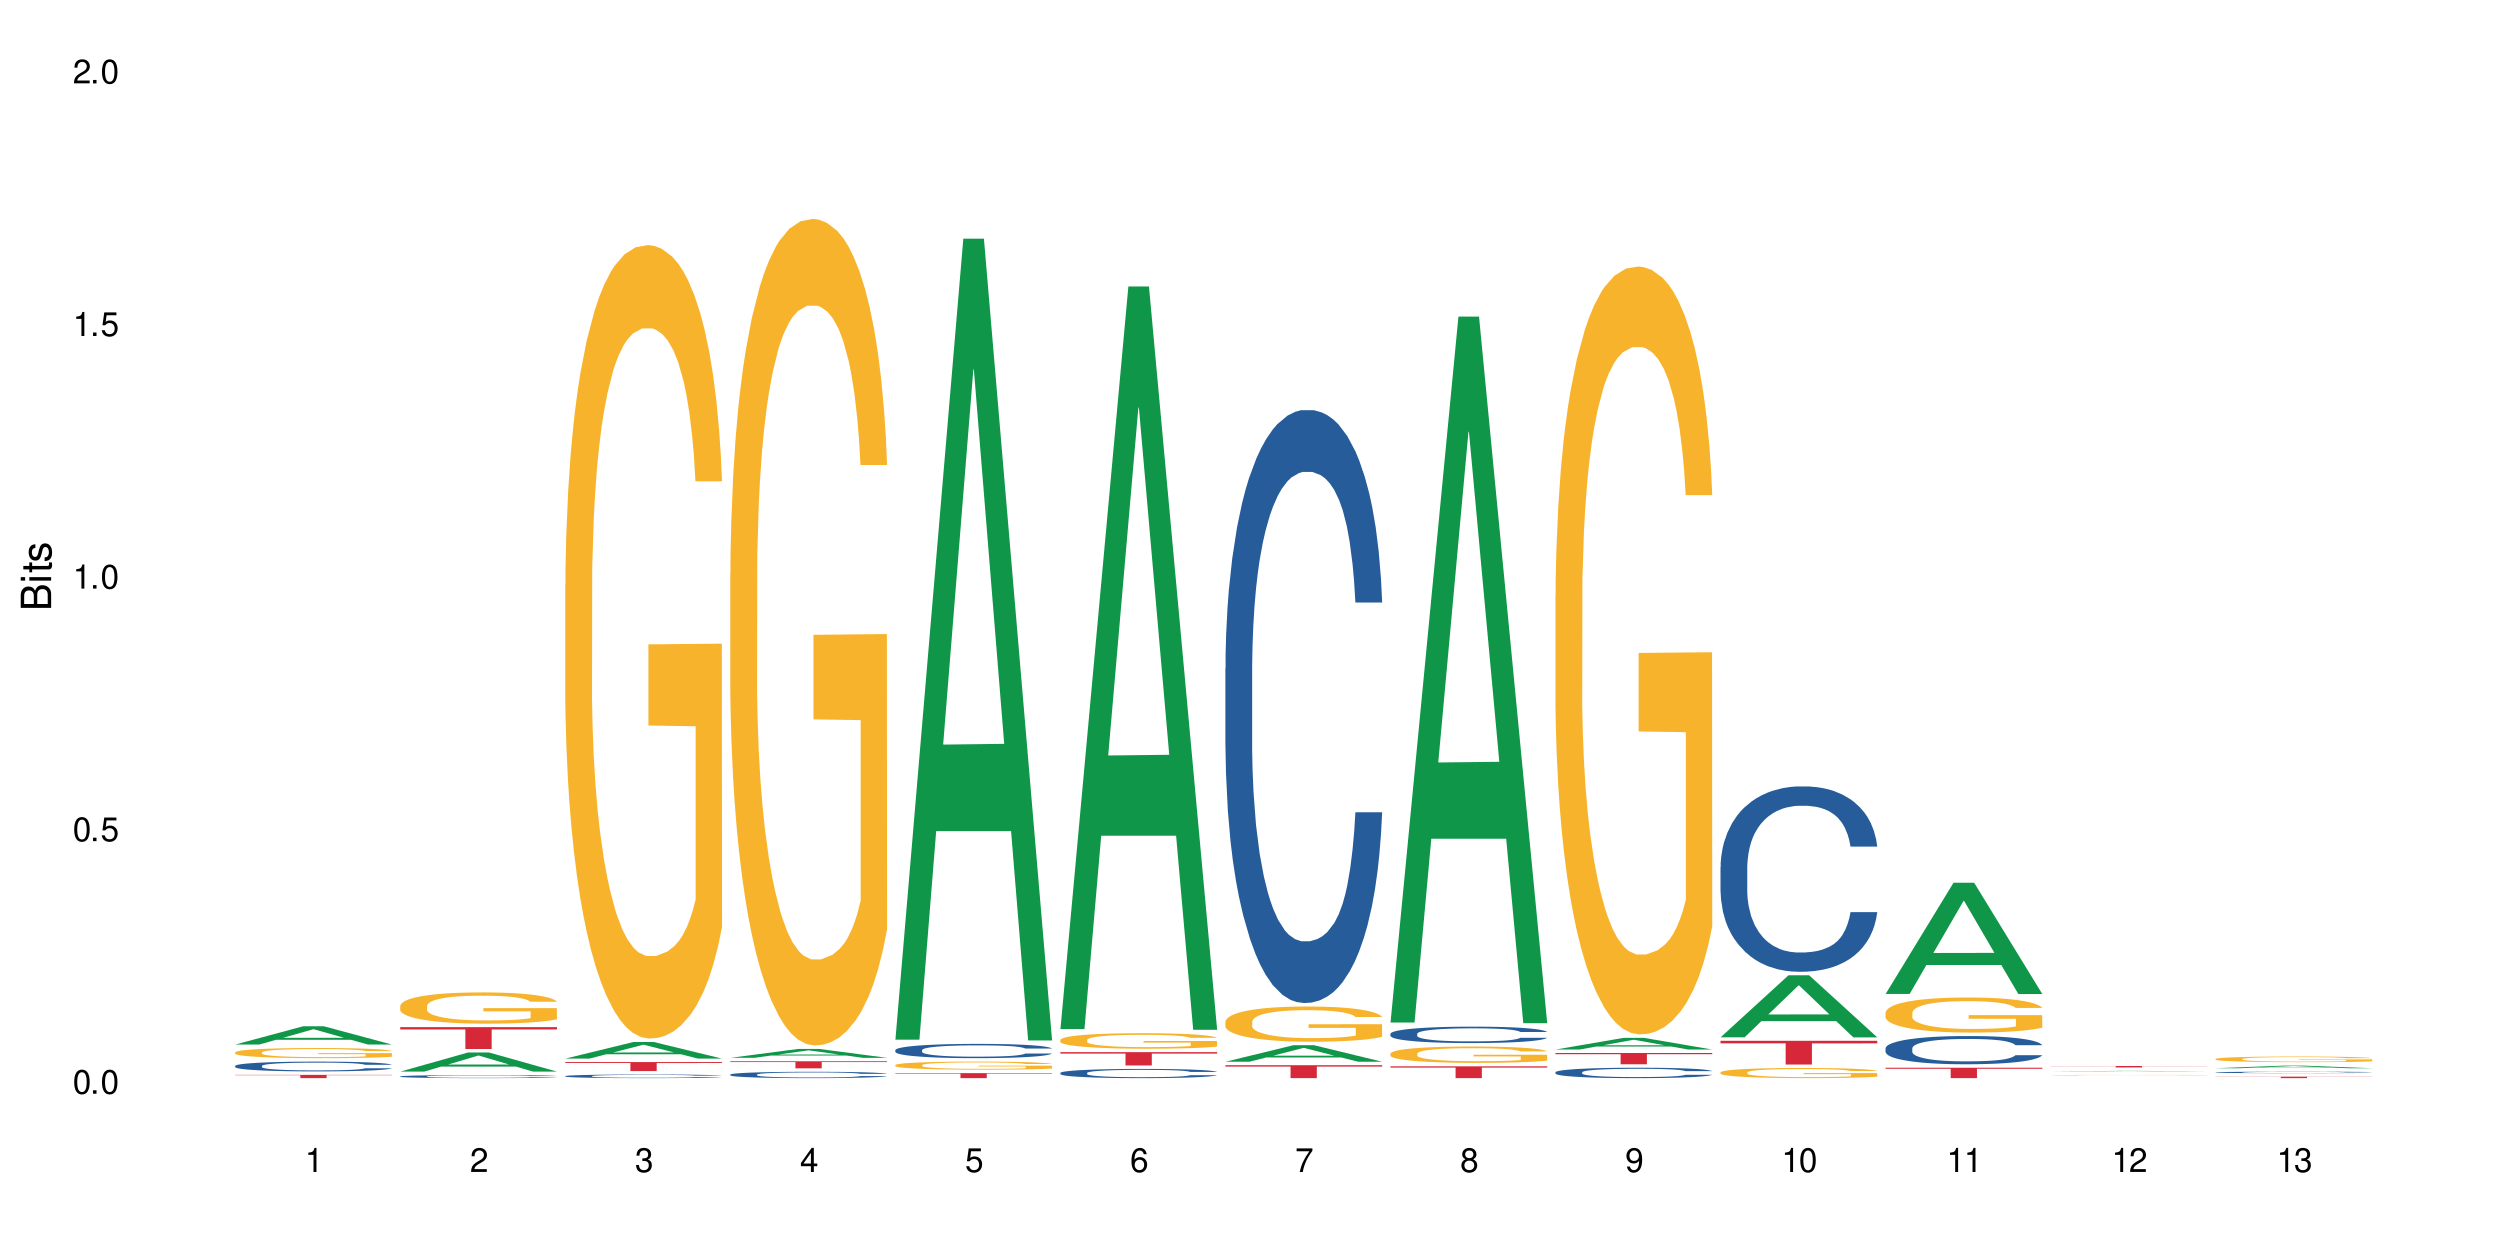 <?xml version="1.0" encoding="UTF-8"?>
<svg xmlns="http://www.w3.org/2000/svg" xmlns:xlink="http://www.w3.org/1999/xlink" width="720" height="360" viewBox="0 0 720 360">
<defs>
<g>
<g id="glyph-0-0">
</g>
<g id="glyph-0-1">
<path d="M 2.641 -6.938 C 2 -6.938 1.422 -6.656 1.078 -6.172 C 0.641 -5.562 0.406 -4.641 0.406 -3.359 C 0.406 -1.016 1.188 0.219 2.641 0.219 C 4.078 0.219 4.859 -1.016 4.859 -3.297 C 4.859 -4.641 4.656 -5.547 4.203 -6.172 C 3.844 -6.656 3.281 -6.938 2.641 -6.938 Z M 2.641 -6.188 C 3.547 -6.188 4 -5.25 4 -3.375 C 4 -1.406 3.562 -0.484 2.625 -0.484 C 1.734 -0.484 1.281 -1.438 1.281 -3.344 C 1.281 -5.25 1.734 -6.188 2.641 -6.188 Z M 2.641 -6.188 "/>
</g>
<g id="glyph-0-2">
<path d="M 1.828 -1 L 0.828 -1 L 0.828 0 L 1.828 0 Z M 1.828 -1 "/>
</g>
<g id="glyph-0-3">
<path d="M 4.562 -6.797 L 1.062 -6.797 L 0.547 -3.094 L 1.328 -3.094 C 1.719 -3.562 2.047 -3.734 2.578 -3.734 C 3.484 -3.734 4.062 -3.109 4.062 -2.094 C 4.062 -1.125 3.484 -0.531 2.578 -0.531 C 1.828 -0.531 1.375 -0.906 1.188 -1.672 L 0.328 -1.672 C 0.453 -1.109 0.547 -0.844 0.75 -0.594 C 1.125 -0.078 1.828 0.219 2.594 0.219 C 3.969 0.219 4.922 -0.781 4.922 -2.219 C 4.922 -3.562 4.031 -4.484 2.719 -4.484 C 2.25 -4.484 1.859 -4.359 1.469 -4.062 L 1.734 -5.969 L 4.562 -5.969 Z M 4.562 -6.797 "/>
</g>
<g id="glyph-0-4">
<path d="M 2.484 -4.938 L 2.484 0 L 3.328 0 L 3.328 -6.938 L 2.766 -6.938 C 2.469 -5.875 2.281 -5.734 0.984 -5.562 L 0.984 -4.938 Z M 2.484 -4.938 "/>
</g>
<g id="glyph-0-5">
<path d="M 4.859 -0.828 L 1.281 -0.828 C 1.359 -1.406 1.672 -1.781 2.5 -2.281 L 3.469 -2.828 C 4.406 -3.344 4.906 -4.062 4.906 -4.906 C 4.906 -5.484 4.672 -6.031 4.266 -6.406 C 3.859 -6.766 3.375 -6.938 2.719 -6.938 C 1.859 -6.938 1.219 -6.625 0.844 -6.031 C 0.609 -5.672 0.5 -5.234 0.484 -4.531 L 1.328 -4.531 C 1.359 -5.016 1.406 -5.281 1.531 -5.516 C 1.75 -5.938 2.188 -6.203 2.703 -6.203 C 3.469 -6.203 4.031 -5.641 4.031 -4.891 C 4.031 -4.344 3.719 -3.859 3.125 -3.516 L 2.234 -3 C 0.812 -2.172 0.406 -1.531 0.328 -0.016 L 4.859 -0.016 Z M 4.859 -0.828 "/>
</g>
<g id="glyph-0-6">
<path d="M 2.125 -3.188 L 2.578 -3.188 C 3.5 -3.188 3.984 -2.766 3.984 -1.922 C 3.984 -1.062 3.469 -0.531 2.594 -0.531 C 1.656 -0.531 1.203 -1 1.156 -2.016 L 0.312 -2.016 C 0.344 -1.453 0.438 -1.094 0.609 -0.781 C 0.953 -0.109 1.625 0.219 2.547 0.219 C 3.953 0.219 4.859 -0.625 4.859 -1.938 C 4.859 -2.828 4.516 -3.297 3.703 -3.594 C 4.344 -3.844 4.656 -4.328 4.656 -5.031 C 4.656 -6.219 3.875 -6.938 2.578 -6.938 C 1.203 -6.938 0.484 -6.172 0.453 -4.703 L 1.297 -4.703 C 1.312 -5.125 1.344 -5.359 1.453 -5.578 C 1.641 -5.969 2.062 -6.203 2.594 -6.203 C 3.344 -6.203 3.797 -5.75 3.797 -5 C 3.797 -4.516 3.609 -4.219 3.25 -4.047 C 3.016 -3.953 2.703 -3.922 2.125 -3.906 Z M 2.125 -3.188 "/>
</g>
<g id="glyph-0-7">
<path d="M 3.141 -1.672 L 3.141 0 L 3.984 0 L 3.984 -1.672 L 4.984 -1.672 L 4.984 -2.438 L 3.984 -2.438 L 3.984 -6.938 L 3.359 -6.938 L 0.266 -2.578 L 0.266 -1.672 Z M 3.141 -2.438 L 1 -2.438 L 3.141 -5.5 Z M 3.141 -2.438 "/>
</g>
<g id="glyph-0-8">
<path d="M 4.781 -5.125 C 4.609 -6.266 3.891 -6.938 2.844 -6.938 C 2.094 -6.938 1.422 -6.578 1.031 -5.953 C 0.594 -5.266 0.406 -4.422 0.406 -3.172 C 0.406 -2 0.578 -1.25 0.984 -0.641 C 1.359 -0.078 1.953 0.219 2.703 0.219 C 3.984 0.219 4.922 -0.75 4.922 -2.094 C 4.922 -3.375 4.062 -4.281 2.844 -4.281 C 2.172 -4.281 1.641 -4.031 1.281 -3.516 C 1.281 -5.234 1.828 -6.188 2.797 -6.188 C 3.391 -6.188 3.797 -5.797 3.938 -5.125 Z M 2.734 -3.531 C 3.547 -3.531 4.062 -2.953 4.062 -2.031 C 4.062 -1.156 3.484 -0.531 2.703 -0.531 C 1.922 -0.531 1.328 -1.188 1.328 -2.078 C 1.328 -2.938 1.906 -3.531 2.734 -3.531 Z M 2.734 -3.531 "/>
</g>
<g id="glyph-0-9">
<path d="M 4.984 -6.797 L 0.438 -6.797 L 0.438 -5.969 L 4.109 -5.969 C 2.5 -3.656 1.828 -2.234 1.328 0 L 2.219 0 C 2.594 -2.172 3.453 -4.047 4.984 -6.094 Z M 4.984 -6.797 "/>
</g>
<g id="glyph-0-10">
<path d="M 3.75 -3.656 C 4.469 -4.094 4.688 -4.438 4.688 -5.078 C 4.688 -6.172 3.844 -6.938 2.641 -6.938 C 1.438 -6.938 0.594 -6.172 0.594 -5.094 C 0.594 -4.438 0.812 -4.094 1.516 -3.656 C 0.734 -3.266 0.359 -2.703 0.359 -1.922 C 0.359 -0.656 1.281 0.219 2.641 0.219 C 3.984 0.219 4.922 -0.656 4.922 -1.922 C 4.922 -2.703 4.531 -3.266 3.75 -3.656 Z M 2.641 -6.188 C 3.359 -6.188 3.812 -5.75 3.812 -5.062 C 3.812 -4.406 3.344 -3.984 2.641 -3.984 C 1.922 -3.984 1.453 -4.406 1.453 -5.078 C 1.453 -5.75 1.922 -6.188 2.641 -6.188 Z M 2.641 -3.266 C 3.484 -3.266 4.062 -2.719 4.062 -1.906 C 4.062 -1.078 3.484 -0.531 2.625 -0.531 C 1.797 -0.531 1.219 -1.094 1.219 -1.906 C 1.219 -2.719 1.781 -3.266 2.641 -3.266 Z M 2.641 -3.266 "/>
</g>
<g id="glyph-0-11">
<path d="M 0.516 -1.578 C 0.672 -0.453 1.406 0.219 2.438 0.219 C 3.188 0.219 3.859 -0.141 4.266 -0.766 C 4.688 -1.453 4.891 -2.297 4.891 -3.547 C 4.891 -4.719 4.703 -5.453 4.312 -6.078 C 3.938 -6.641 3.344 -6.938 2.594 -6.938 C 1.297 -6.938 0.359 -5.969 0.359 -4.625 C 0.359 -3.344 1.234 -2.453 2.453 -2.453 C 3.094 -2.453 3.578 -2.672 4.016 -3.203 C 4 -1.484 3.469 -0.531 2.5 -0.531 C 1.906 -0.531 1.484 -0.906 1.359 -1.578 Z M 2.578 -6.203 C 3.375 -6.203 3.969 -5.531 3.969 -4.641 C 3.969 -3.797 3.391 -3.188 2.547 -3.188 C 1.734 -3.188 1.234 -3.766 1.234 -4.688 C 1.234 -5.562 1.797 -6.203 2.578 -6.203 Z M 2.578 -6.203 "/>
</g>
<g id="glyph-1-0">
</g>
<g id="glyph-1-1">
<path d="M 0 -0.953 L 0 -4.891 C 0 -5.719 -0.234 -6.344 -0.734 -6.797 C -1.188 -7.234 -1.812 -7.469 -2.5 -7.469 C -3.547 -7.469 -4.188 -7 -4.625 -5.875 C -4.984 -6.688 -5.625 -7.094 -6.531 -7.094 C -7.172 -7.094 -7.734 -6.859 -8.141 -6.391 C -8.562 -5.922 -8.75 -5.344 -8.75 -4.5 L -8.75 -0.953 Z M -4.984 -2.062 L -7.766 -2.062 L -7.766 -4.219 C -7.766 -4.844 -7.688 -5.203 -7.453 -5.5 C -7.219 -5.812 -6.859 -5.969 -6.375 -5.969 C -5.891 -5.969 -5.531 -5.812 -5.297 -5.5 C -5.062 -5.203 -4.984 -4.844 -4.984 -4.219 Z M -0.984 -2.062 L -4 -2.062 L -4 -4.781 C -4 -5.766 -3.438 -6.359 -2.484 -6.359 C -1.547 -6.359 -0.984 -5.766 -0.984 -4.781 Z M -0.984 -2.062 "/>
</g>
<g id="glyph-1-2">
<path d="M -6.281 -1.797 L -6.281 -0.797 L 0 -0.797 L 0 -1.797 Z M -8.75 -1.797 L -8.75 -0.797 L -7.484 -0.797 L -7.484 -1.797 Z M -8.75 -1.797 "/>
</g>
<g id="glyph-1-3">
<path d="M -6.281 -3.047 L -6.281 -2.016 L -8.016 -2.016 L -8.016 -1.016 L -6.281 -1.016 L -6.281 -0.172 L -5.469 -0.172 L -5.469 -1.016 L -0.719 -1.016 C -0.078 -1.016 0.281 -1.453 0.281 -2.234 C 0.281 -2.5 0.25 -2.719 0.188 -3.047 L -0.641 -3.047 C -0.609 -2.906 -0.594 -2.766 -0.594 -2.562 C -0.594 -2.141 -0.719 -2.016 -1.156 -2.016 L -5.469 -2.016 L -5.469 -3.047 Z M -6.281 -3.047 "/>
</g>
<g id="glyph-1-4">
<path d="M -4.531 -5.25 C -5.766 -5.25 -6.469 -4.422 -6.469 -2.969 C -6.469 -1.516 -5.719 -0.562 -4.547 -0.562 C -3.562 -0.562 -3.094 -1.062 -2.734 -2.562 L -2.516 -3.484 C -2.344 -4.188 -2.094 -4.469 -1.641 -4.469 C -1.047 -4.469 -0.641 -3.875 -0.641 -3 C -0.641 -2.453 -0.797 -2 -1.062 -1.75 C -1.25 -1.594 -1.422 -1.531 -1.875 -1.469 L -1.875 -0.406 C -0.422 -0.453 0.281 -1.266 0.281 -2.922 C 0.281 -4.5 -0.5 -5.516 -1.719 -5.516 C -2.656 -5.516 -3.172 -4.984 -3.469 -3.734 L -3.703 -2.766 C -3.891 -1.953 -4.156 -1.609 -4.594 -1.609 C -5.188 -1.609 -5.547 -2.125 -5.547 -2.938 C -5.547 -3.75 -5.203 -4.172 -4.531 -4.203 Z M -4.531 -5.25 "/>
</g>
</g>
</defs>
<rect x="-72" y="-36" width="864" height="432" fill="rgb(100%, 100%, 100%)" fill-opacity="1"/>
<path fill-rule="nonzero" fill="rgb(6.275%, 58.824%, 28.235%)" fill-opacity="1" d="M 67.73 300.828 L 67.777 300.824 L 87.316 295.562 L 93.25 295.562 L 112.883 300.832 L 105.984 300.832 L 101.066 299.457 L 79.5 299.457 L 74.676 300.828 L 67.73 300.828 L 81.574 298.891 L 99.086 298.883 L 90.355 296.426 L 90.258 296.422 L 90.164 296.434 L 81.527 298.883 L 81.574 298.891 Z M 67.73 300.828 "/>
<path fill-rule="nonzero" fill="rgb(14.51%, 36.078%, 60%)" fill-opacity="1" d="M 67.73 306.973 L 67.785 306.973 L 67.785 306.91 L 67.953 306.812 L 68.336 306.688 L 68.723 306.602 L 69.715 306.449 L 71.09 306.305 L 72.523 306.191 L 73.566 306.125 L 74.504 306.07 L 76.652 305.977 L 78.027 305.926 L 79.516 305.883 L 81.332 305.84 L 82.652 305.812 L 85.629 305.773 L 87.828 305.754 L 89.535 305.746 L 93.227 305.746 L 95.43 305.758 L 97.027 305.77 L 98.789 305.793 L 100.273 305.812 L 102.863 305.871 L 105.176 305.941 L 106.223 305.984 L 107.875 306.062 L 109.141 306.141 L 110.02 306.207 L 111.012 306.305 L 111.895 306.418 L 112.555 306.551 L 112.883 306.66 L 105.176 306.66 L 104.789 306.559 L 104.348 306.48 L 103.523 306.375 L 102.699 306.297 L 101.543 306.223 L 100.496 306.176 L 99.062 306.125 L 97.797 306.094 L 96.477 306.07 L 95.207 306.055 L 92.785 306.043 L 89.977 306.043 L 88.93 306.047 L 86.785 306.066 L 85.629 306.086 L 83.977 306.121 L 82.82 306.156 L 81.441 306.207 L 80.508 306.25 L 79.352 306.316 L 78.523 306.375 L 77.586 306.461 L 77.035 306.527 L 76.543 306.598 L 76.102 306.684 L 75.77 306.773 L 75.551 306.867 L 75.441 306.961 L 75.441 307.359 L 75.551 307.453 L 75.824 307.562 L 76.543 307.719 L 77.586 307.855 L 78.801 307.965 L 79.957 308.039 L 80.617 308.078 L 81.496 308.117 L 82.875 308.168 L 84.855 308.223 L 86.012 308.242 L 87.773 308.262 L 89.594 308.273 L 92.016 308.273 L 94.164 308.262 L 95.594 308.25 L 97.082 308.23 L 99.117 308.184 L 100.383 308.145 L 101.484 308.094 L 102.312 308.047 L 102.863 308.004 L 103.688 307.926 L 104.348 307.836 L 104.844 307.746 L 105.176 307.66 L 112.883 307.66 L 112.555 307.762 L 112.059 307.863 L 111.562 307.938 L 110.793 308.027 L 109.91 308.109 L 108.645 308.199 L 107.598 308.258 L 106.223 308.32 L 104.957 308.371 L 103.578 308.414 L 101.543 308.465 L 100.219 308.492 L 98.789 308.516 L 97.082 308.535 L 94.934 308.555 L 92.621 308.562 L 90.473 308.566 L 88.16 308.562 L 86.453 308.551 L 84.195 308.527 L 81.387 308.48 L 79.352 308.434 L 77.754 308.383 L 76.375 308.332 L 74.836 308.262 L 72.852 308.148 L 71.641 308.062 L 70.816 307.988 L 69.879 307.887 L 69.219 307.797 L 68.445 307.652 L 67.895 307.473 L 67.73 307.328 Z M 67.73 306.973 "/>
<path fill-rule="nonzero" fill="rgb(96.863%, 70.196%, 16.863%)" fill-opacity="1" d="M 67.73 303.082 L 67.785 303.078 L 67.785 303.023 L 68.008 302.906 L 68.559 302.738 L 69.273 302.602 L 70.043 302.496 L 70.539 302.441 L 71.367 302.359 L 72.082 302.301 L 73.898 302.18 L 76.211 302.066 L 77.477 302.02 L 78.91 301.977 L 80.945 301.926 L 81.883 301.906 L 84.746 301.863 L 87.996 301.836 L 91.574 301.828 L 93.227 301.832 L 95.484 301.84 L 98.566 301.871 L 100.328 301.898 L 101.707 301.926 L 103.137 301.957 L 104.898 302.012 L 106.551 302.078 L 107.875 302.141 L 109.195 302.219 L 110.297 302.305 L 111.234 302.398 L 112.059 302.512 L 112.555 302.605 L 112.883 302.699 L 105.23 302.699 L 104.789 302.605 L 104.293 302.531 L 103.469 302.445 L 102.641 302.379 L 101.816 302.332 L 100.273 302.262 L 98.953 302.219 L 97.301 302.18 L 95.703 302.156 L 93.887 302.141 L 92.785 302.137 L 89.867 302.137 L 87.223 302.152 L 85.684 302.176 L 84.582 302.195 L 83.039 302.238 L 82.102 302.27 L 81.551 302.289 L 79.902 302.371 L 78.801 302.449 L 78.195 302.5 L 77.422 302.578 L 76.871 302.652 L 76.266 302.758 L 75.938 302.836 L 75.496 303.02 L 75.441 303.5 L 75.605 303.602 L 75.938 303.711 L 76.375 303.809 L 77.035 303.91 L 77.699 303.988 L 78.855 304.09 L 79.844 304.16 L 80.617 304.207 L 82.102 304.277 L 82.707 304.301 L 84.141 304.352 L 85.629 304.387 L 87.445 304.418 L 88.82 304.438 L 91.023 304.449 L 93.832 304.449 L 97.137 304.434 L 99.227 304.41 L 100.66 304.391 L 101.598 304.371 L 102.754 304.344 L 103.578 304.316 L 104.348 304.285 L 105.285 304.242 L 105.285 303.602 L 91.684 303.598 L 91.684 303.301 L 112.828 303.297 L 112.883 304.344 L 111.727 304.414 L 110.297 304.484 L 108.918 304.535 L 107.488 304.582 L 105.449 304.633 L 103.797 304.664 L 101.266 304.703 L 98.953 304.727 L 96.531 304.742 L 94.383 304.75 L 91.852 304.754 L 89.594 304.75 L 87.168 304.73 L 85.242 304.711 L 83.48 304.684 L 81.719 304.648 L 79.516 304.594 L 78.082 304.547 L 76.598 304.492 L 75.109 304.426 L 73.789 304.352 L 72.906 304.297 L 72.027 304.234 L 71.09 304.152 L 70.207 304.062 L 69.547 303.98 L 68.941 303.887 L 68.5 303.797 L 68.062 303.676 L 67.84 303.582 L 67.73 303.496 Z M 67.73 303.082 "/>
<path fill-rule="nonzero" fill="rgb(83.922%, 15.686%, 22.353%)" fill-opacity="1" d="M 67.73 309.559 L 112.883 309.559 L 112.883 309.66 L 94.066 309.66 L 94.066 310.504 L 86.496 310.504 L 86.496 309.664 L 86.387 309.66 L 67.73 309.66 Z M 67.73 309.559 "/>
<path fill-rule="nonzero" fill="rgb(6.275%, 58.824%, 28.235%)" fill-opacity="1" d="M 115.262 308.621 L 115.309 308.617 L 134.848 303.102 L 140.781 303.102 L 160.414 308.625 L 153.516 308.625 L 148.598 307.184 L 127.031 307.184 L 122.207 308.621 L 115.262 308.621 L 129.105 306.586 L 146.617 306.582 L 137.887 304.004 L 137.789 304 L 137.691 304.016 L 129.059 306.582 L 129.105 306.586 Z M 115.262 308.621 "/>
<path fill-rule="nonzero" fill="rgb(14.51%, 36.078%, 60%)" fill-opacity="1" d="M 115.262 310.004 L 115.316 310.004 L 115.316 309.984 L 115.48 309.953 L 115.867 309.914 L 116.254 309.887 L 117.242 309.84 L 118.621 309.793 L 120.051 309.758 L 121.098 309.738 L 122.035 309.723 L 124.184 309.691 L 125.559 309.676 L 127.047 309.664 L 128.863 309.648 L 130.184 309.641 L 133.156 309.629 L 135.359 309.621 L 140.758 309.621 L 142.961 309.625 L 144.555 309.629 L 146.316 309.633 L 147.805 309.641 L 150.395 309.66 L 152.707 309.68 L 153.75 309.695 L 155.402 309.719 L 156.672 309.742 L 157.551 309.766 L 158.543 309.793 L 159.422 309.832 L 160.086 309.871 L 160.414 309.906 L 152.707 309.906 L 152.32 309.875 L 151.879 309.848 L 151.055 309.816 L 150.227 309.793 L 149.07 309.77 L 148.023 309.754 L 146.594 309.738 L 145.328 309.73 L 144.004 309.723 L 142.738 309.719 L 140.316 309.711 L 137.508 309.711 L 136.461 309.715 L 134.312 309.719 L 133.156 309.727 L 131.504 309.738 L 130.348 309.746 L 128.973 309.766 L 128.035 309.777 L 126.879 309.797 L 126.055 309.816 L 125.117 309.844 L 124.566 309.863 L 124.07 309.887 L 123.633 309.914 L 123.301 309.941 L 123.082 309.973 L 122.969 310 L 122.969 310.125 L 123.082 310.152 L 123.355 310.188 L 124.07 310.238 L 125.117 310.281 L 126.328 310.312 L 127.484 310.34 L 128.145 310.348 L 129.027 310.363 L 130.402 310.379 L 132.387 310.395 L 133.543 310.402 L 135.305 310.406 L 137.121 310.41 L 139.547 310.41 L 141.691 310.406 L 143.125 310.402 L 144.609 310.398 L 146.648 310.383 L 147.914 310.371 L 149.016 310.355 L 149.844 310.34 L 150.395 310.328 L 151.219 310.301 L 151.879 310.273 L 152.375 310.246 L 152.707 310.219 L 160.414 310.219 L 160.086 310.25 L 159.59 310.281 L 159.094 310.305 L 158.324 310.332 L 157.441 310.359 L 156.176 310.387 L 155.129 310.406 L 153.75 310.426 L 152.484 310.441 L 151.109 310.453 L 149.07 310.473 L 147.75 310.48 L 146.316 310.488 L 144.609 310.492 L 142.465 310.5 L 140.152 310.5 L 138.004 310.504 L 135.691 310.5 L 133.984 310.496 L 131.727 310.492 L 128.918 310.477 L 126.879 310.461 L 125.281 310.445 L 123.906 310.43 L 122.363 310.406 L 120.383 310.371 L 119.172 310.344 L 118.344 310.32 L 117.41 310.289 L 116.746 310.262 L 115.977 310.219 L 115.426 310.16 L 115.262 310.117 Z M 115.262 310.004 "/>
<path fill-rule="nonzero" fill="rgb(96.863%, 70.196%, 16.863%)" fill-opacity="1" d="M 115.262 289.672 L 115.316 289.664 L 115.316 289.5 L 115.535 289.129 L 116.086 288.621 L 116.805 288.199 L 117.574 287.871 L 118.07 287.699 L 118.895 287.453 L 119.609 287.273 L 121.43 286.902 L 123.742 286.559 L 125.008 286.41 L 126.438 286.27 L 128.477 286.113 L 129.414 286.055 L 132.277 285.926 L 135.523 285.844 L 139.105 285.816 L 140.758 285.824 L 143.016 285.859 L 146.098 285.949 L 147.859 286.031 L 149.238 286.113 L 150.668 286.219 L 152.43 286.387 L 154.082 286.582 L 155.402 286.781 L 156.727 287.027 L 157.828 287.289 L 158.762 287.578 L 159.59 287.922 L 160.086 288.211 L 160.414 288.496 L 152.762 288.496 L 152.32 288.211 L 151.824 287.988 L 151 287.715 L 150.172 287.52 L 149.348 287.363 L 147.805 287.148 L 146.484 287.02 L 144.832 286.902 L 143.234 286.828 L 141.418 286.781 L 140.316 286.762 L 137.398 286.762 L 134.754 286.82 L 133.211 286.887 L 132.109 286.953 L 130.57 287.074 L 129.633 287.172 L 129.082 287.238 L 127.43 287.496 L 126.328 287.723 L 125.723 287.879 L 124.953 288.129 L 124.402 288.348 L 123.797 288.676 L 123.465 288.926 L 123.023 289.484 L 122.969 290.961 L 123.137 291.273 L 123.465 291.609 L 123.906 291.906 L 124.566 292.219 L 125.227 292.457 L 126.383 292.777 L 127.375 292.992 L 128.145 293.133 L 129.633 293.352 L 130.238 293.426 L 131.672 293.574 L 133.156 293.691 L 134.973 293.789 L 136.352 293.84 L 138.555 293.879 L 141.363 293.879 L 144.668 293.832 L 146.758 293.766 L 148.191 293.699 L 149.125 293.641 L 150.281 293.551 L 151.109 293.469 L 151.879 293.379 L 152.816 293.238 L 152.816 291.273 L 139.215 291.266 L 139.215 290.348 L 160.359 290.336 L 160.414 293.551 L 159.258 293.773 L 157.828 293.984 L 156.449 294.152 L 155.02 294.289 L 152.98 294.445 L 151.328 294.547 L 148.797 294.66 L 146.484 294.734 L 144.059 294.785 L 141.914 294.809 L 139.379 294.816 L 137.121 294.801 L 134.699 294.75 L 132.773 294.684 L 131.012 294.602 L 129.246 294.496 L 127.047 294.324 L 125.613 294.184 L 124.125 294.012 L 122.641 293.805 L 121.316 293.582 L 120.438 293.41 L 119.555 293.215 L 118.621 292.969 L 117.738 292.688 L 117.078 292.434 L 116.473 292.145 L 116.031 291.875 L 115.59 291.504 L 115.371 291.207 L 115.262 290.953 Z M 115.262 289.672 "/>
<path fill-rule="nonzero" fill="rgb(83.922%, 15.686%, 22.353%)" fill-opacity="1" d="M 115.262 295.809 L 160.414 295.809 L 160.414 296.484 L 141.598 296.488 L 141.598 302.109 L 134.023 302.109 L 134.023 296.496 L 133.914 296.484 L 115.262 296.484 Z M 115.262 295.809 "/>
<path fill-rule="nonzero" fill="rgb(6.275%, 58.824%, 28.235%)" fill-opacity="1" d="M 162.793 304.879 L 162.84 304.875 L 182.379 300.105 L 188.312 300.105 L 207.945 304.883 L 201.047 304.883 L 196.125 303.637 L 174.562 303.637 L 169.738 304.879 L 162.793 304.879 L 176.637 303.121 L 194.148 303.113 L 185.418 300.887 L 185.32 300.883 L 185.223 300.895 L 176.59 303.113 L 176.637 303.121 Z M 162.793 304.879 "/>
<path fill-rule="nonzero" fill="rgb(14.51%, 36.078%, 60%)" fill-opacity="1" d="M 162.793 309.91 L 162.848 309.91 L 162.848 309.887 L 163.012 309.852 L 163.398 309.805 L 163.781 309.773 L 164.773 309.719 L 166.148 309.664 L 167.582 309.621 L 168.629 309.598 L 169.562 309.578 L 171.711 309.543 L 173.09 309.523 L 174.574 309.508 L 176.391 309.492 L 177.715 309.48 L 180.688 309.465 L 182.891 309.461 L 184.598 309.457 L 188.285 309.457 L 190.488 309.461 L 192.086 309.465 L 193.848 309.473 L 195.336 309.48 L 197.922 309.504 L 200.234 309.531 L 201.281 309.543 L 202.934 309.574 L 204.199 309.602 L 205.082 309.629 L 206.074 309.664 L 206.953 309.707 L 207.613 309.754 L 207.945 309.797 L 200.234 309.797 L 199.852 309.758 L 199.41 309.727 L 198.582 309.688 L 197.758 309.66 L 196.602 309.633 L 195.555 309.617 L 194.125 309.598 L 192.855 309.586 L 191.535 309.578 L 190.27 309.57 L 187.848 309.566 L 183.992 309.566 L 181.844 309.574 L 180.688 309.582 L 179.035 309.594 L 177.879 309.609 L 176.504 309.625 L 175.566 309.645 L 174.41 309.668 L 173.586 309.691 L 172.648 309.723 L 172.098 309.746 L 171.602 309.773 L 171.16 309.805 L 170.832 309.836 L 170.609 309.871 L 170.5 309.906 L 170.5 310.055 L 170.609 310.09 L 170.887 310.129 L 171.602 310.188 L 172.648 310.238 L 173.859 310.277 L 175.016 310.309 L 175.676 310.32 L 176.559 310.336 L 177.934 310.355 L 179.918 310.375 L 181.074 310.383 L 182.836 310.391 L 184.652 310.395 L 187.074 310.395 L 189.223 310.391 L 190.656 310.387 L 192.141 310.379 L 194.18 310.359 L 195.445 310.348 L 196.547 310.328 L 197.371 310.309 L 197.922 310.293 L 198.75 310.266 L 199.41 310.23 L 199.906 310.199 L 200.234 310.168 L 207.945 310.168 L 207.613 310.203 L 207.117 310.242 L 206.625 310.27 L 205.852 310.301 L 204.973 310.332 L 203.703 310.367 L 202.66 310.387 L 201.281 310.41 L 200.016 310.43 L 198.641 310.445 L 196.602 310.465 L 195.281 310.477 L 193.848 310.484 L 192.141 310.492 L 189.992 310.496 L 187.68 310.5 L 185.535 310.504 L 183.219 310.5 L 181.512 310.496 L 179.254 310.488 L 176.449 310.473 L 174.41 310.453 L 172.812 310.434 L 171.438 310.414 L 169.895 310.391 L 167.914 310.348 L 166.699 310.316 L 165.875 310.289 L 164.938 310.25 L 164.277 310.219 L 163.508 310.164 L 162.957 310.098 L 162.793 310.043 Z M 162.793 309.91 "/>
<path fill-rule="nonzero" fill="rgb(96.863%, 70.196%, 16.863%)" fill-opacity="1" d="M 162.793 168.465 L 162.848 168.254 L 162.848 164.082 L 163.066 154.691 L 163.617 141.75 L 164.332 131.105 L 165.105 122.758 L 165.602 118.375 L 166.426 112.113 L 167.141 107.523 L 168.957 98.133 L 171.27 89.367 L 172.539 85.609 L 173.969 82.062 L 176.008 78.098 L 176.941 76.637 L 179.805 73.297 L 183.055 71.211 L 186.633 70.582 L 188.285 70.793 L 190.543 71.629 L 193.629 73.922 L 195.391 76.012 L 196.766 78.098 L 198.199 80.809 L 199.961 84.984 L 201.613 89.992 L 202.934 95 L 204.254 101.262 L 205.355 107.941 L 206.293 115.246 L 207.117 124.012 L 207.613 131.316 L 207.945 138.621 L 200.289 138.621 L 199.852 131.316 L 199.355 125.68 L 198.527 118.793 L 197.703 113.785 L 196.875 109.82 L 195.336 104.395 L 194.012 101.055 L 192.363 98.133 L 190.766 96.254 L 188.949 95 L 187.848 94.586 L 184.926 94.586 L 182.285 96.047 L 180.742 97.715 L 179.641 99.383 L 178.098 102.516 L 177.164 105.02 L 176.613 106.688 L 174.961 113.16 L 173.859 119.004 L 173.254 122.969 L 172.484 129.23 L 171.934 134.863 L 171.328 143.211 L 170.996 149.473 L 170.555 163.664 L 170.5 201.23 L 170.664 209.16 L 170.996 217.719 L 171.438 225.23 L 172.098 233.16 L 172.758 239.215 L 173.914 247.352 L 174.906 252.781 L 175.676 256.328 L 177.164 261.961 L 177.77 263.84 L 179.199 267.598 L 180.688 270.52 L 182.504 273.023 L 183.883 274.277 L 186.082 275.32 L 188.891 275.32 L 192.195 274.066 L 194.289 272.398 L 195.719 270.727 L 196.656 269.266 L 197.812 266.973 L 198.641 264.883 L 199.41 262.59 L 200.348 259.039 L 200.348 209.16 L 186.746 208.953 L 186.746 185.578 L 207.891 185.371 L 207.945 266.973 L 206.789 272.605 L 205.355 278.031 L 203.98 282.207 L 202.547 285.754 L 200.512 289.719 L 198.859 292.223 L 196.324 295.145 L 194.012 297.023 L 191.59 298.277 L 189.441 298.902 L 186.91 299.109 L 184.652 298.695 L 182.23 297.441 L 180.301 295.773 L 178.539 293.684 L 176.777 290.973 L 174.574 286.59 L 173.145 283.043 L 171.656 278.66 L 170.172 273.441 L 168.848 267.805 L 167.969 263.422 L 167.086 258.414 L 166.148 252.152 L 165.27 245.059 L 164.609 238.586 L 164.004 231.285 L 163.562 224.395 L 163.121 215.004 L 162.902 207.492 L 162.793 201.023 Z M 162.793 168.465 "/>
<path fill-rule="nonzero" fill="rgb(83.922%, 15.686%, 22.353%)" fill-opacity="1" d="M 162.793 305.875 L 207.945 305.875 L 207.945 306.152 L 189.125 306.156 L 189.125 308.465 L 181.555 308.465 L 181.555 306.156 L 181.445 306.152 L 162.793 306.152 Z M 162.793 305.875 "/>
<path fill-rule="nonzero" fill="rgb(6.275%, 58.824%, 28.235%)" fill-opacity="1" d="M 210.32 304.656 L 210.371 304.656 L 229.906 302.086 L 235.84 302.086 L 255.477 304.66 L 248.578 304.66 L 243.656 303.988 L 222.094 303.988 L 217.27 304.656 L 210.32 304.656 L 224.168 303.711 L 241.68 303.707 L 232.945 302.508 L 232.852 302.504 L 232.754 302.512 L 224.117 303.707 L 224.168 303.711 Z M 210.32 304.656 "/>
<path fill-rule="nonzero" fill="rgb(14.51%, 36.078%, 60%)" fill-opacity="1" d="M 210.32 309.473 L 210.375 309.469 L 210.375 309.43 L 210.543 309.367 L 210.926 309.285 L 211.312 309.23 L 212.305 309.133 L 213.68 309.035 L 215.113 308.965 L 216.16 308.918 L 217.094 308.887 L 219.242 308.824 L 220.617 308.793 L 222.105 308.766 L 223.922 308.734 L 225.246 308.719 L 228.219 308.691 L 230.422 308.68 L 232.129 308.676 L 235.816 308.676 L 238.02 308.684 L 239.617 308.691 L 241.379 308.703 L 242.863 308.719 L 245.453 308.758 L 247.766 308.805 L 248.812 308.828 L 250.465 308.883 L 251.73 308.93 L 252.613 308.977 L 253.602 309.035 L 254.484 309.113 L 255.145 309.195 L 255.477 309.27 L 247.766 309.27 L 247.379 309.203 L 246.941 309.148 L 246.113 309.082 L 245.289 309.035 L 244.133 308.984 L 243.086 308.953 L 241.652 308.922 L 240.387 308.902 L 239.066 308.887 L 237.801 308.875 L 235.375 308.867 L 232.566 308.867 L 231.523 308.871 L 229.375 308.883 L 228.219 308.895 L 226.566 308.918 L 225.41 308.941 L 224.031 308.973 L 223.098 309 L 221.941 309.047 L 221.113 309.082 L 220.18 309.137 L 219.629 309.18 L 219.133 309.227 L 218.691 309.281 L 218.359 309.34 L 218.141 309.402 L 218.031 309.461 L 218.031 309.723 L 218.141 309.781 L 218.418 309.852 L 219.133 309.953 L 220.18 310.043 L 221.391 310.113 L 222.547 310.16 L 223.207 310.184 L 224.086 310.211 L 225.465 310.246 L 227.445 310.277 L 228.602 310.293 L 230.367 310.305 L 232.184 310.312 L 234.605 310.312 L 236.754 310.305 L 238.184 310.297 L 239.672 310.285 L 241.707 310.254 L 242.977 310.23 L 244.078 310.195 L 244.902 310.164 L 245.453 310.137 L 246.277 310.086 L 246.941 310.031 L 247.438 309.973 L 247.766 309.914 L 255.477 309.914 L 255.145 309.98 L 254.648 310.047 L 254.152 310.094 L 253.383 310.152 L 252.5 310.207 L 251.234 310.266 L 250.188 310.301 L 248.812 310.344 L 247.547 310.375 L 246.168 310.402 L 244.133 310.438 L 242.809 310.453 L 241.379 310.469 L 239.672 310.484 L 237.523 310.496 L 235.211 310.5 L 233.062 310.504 L 230.75 310.5 L 229.043 310.492 L 226.785 310.477 L 223.977 310.449 L 221.941 310.414 L 220.344 310.383 L 218.965 310.352 L 217.426 310.305 L 215.441 310.23 L 214.23 310.176 L 213.406 310.129 L 212.469 310.062 L 211.809 310.004 L 211.039 309.91 L 210.488 309.793 L 210.32 309.703 Z M 210.32 309.473 "/>
<path fill-rule="nonzero" fill="rgb(96.863%, 70.196%, 16.863%)" fill-opacity="1" d="M 210.32 165 L 210.375 164.785 L 210.375 160.438 L 210.598 150.652 L 211.148 137.176 L 211.863 126.086 L 212.633 117.391 L 213.129 112.828 L 213.957 106.305 L 214.672 101.523 L 216.488 91.738 L 218.801 82.609 L 220.066 78.695 L 221.5 75 L 223.539 70.867 L 224.473 69.348 L 227.336 65.867 L 230.586 63.695 L 234.164 63.043 L 235.816 63.262 L 238.074 64.129 L 241.156 66.52 L 242.922 68.695 L 244.297 70.867 L 245.73 73.695 L 247.492 78.043 L 249.145 83.262 L 250.465 88.477 L 251.785 95 L 252.887 101.957 L 253.824 109.566 L 254.648 118.695 L 255.145 126.305 L 255.477 133.914 L 247.82 133.914 L 247.379 126.305 L 246.887 120.434 L 246.059 113.262 L 245.234 108.043 L 244.406 103.914 L 242.863 98.262 L 241.543 94.781 L 239.891 91.738 L 238.293 89.781 L 236.477 88.477 L 235.375 88.043 L 232.457 88.043 L 229.816 89.566 L 228.273 91.305 L 227.172 93.043 L 225.629 96.305 L 224.695 98.914 L 224.145 100.652 L 222.492 107.391 L 221.391 113.477 L 220.785 117.609 L 220.012 124.129 L 219.461 130 L 218.855 138.695 L 218.527 145.219 L 218.086 160 L 218.031 199.133 L 218.195 207.395 L 218.527 216.309 L 218.965 224.133 L 219.629 232.395 L 220.289 238.699 L 221.445 247.176 L 222.438 252.828 L 223.207 256.523 L 224.695 262.395 L 225.301 264.352 L 226.73 268.266 L 228.219 271.309 L 230.035 273.918 L 231.41 275.223 L 233.613 276.309 L 236.422 276.309 L 239.727 275.004 L 241.82 273.266 L 243.25 271.527 L 244.188 270.004 L 245.344 267.613 L 246.168 265.438 L 246.941 263.047 L 247.875 259.352 L 247.875 207.395 L 234.273 207.176 L 234.273 182.828 L 255.422 182.609 L 255.477 267.613 L 254.32 273.48 L 252.887 279.133 L 251.512 283.484 L 250.078 287.18 L 248.043 291.309 L 246.391 293.918 L 243.855 296.961 L 241.543 298.918 L 239.121 300.223 L 236.973 300.875 L 234.441 301.09 L 232.184 300.656 L 229.758 299.352 L 227.832 297.613 L 226.07 295.438 L 224.309 292.613 L 222.105 288.047 L 220.672 284.352 L 219.188 279.785 L 217.699 274.352 L 216.379 268.48 L 215.496 263.918 L 214.617 258.699 L 213.68 252.176 L 212.801 244.785 L 212.137 238.047 L 211.531 230.438 L 211.094 223.262 L 210.652 213.48 L 210.43 205.656 L 210.32 198.914 Z M 210.32 165 "/>
<path fill-rule="nonzero" fill="rgb(83.922%, 15.686%, 22.353%)" fill-opacity="1" d="M 210.32 305.652 L 255.477 305.652 L 255.477 305.871 L 236.656 305.871 L 236.656 307.684 L 229.086 307.684 L 229.086 305.875 L 228.977 305.871 L 210.32 305.871 Z M 210.32 305.652 "/>
<path fill-rule="nonzero" fill="rgb(6.275%, 58.824%, 28.235%)" fill-opacity="1" d="M 257.852 299.43 L 257.898 299.215 L 277.438 68.738 L 283.371 68.738 L 303.004 299.648 L 296.105 299.648 L 291.188 239.375 L 269.621 239.375 L 264.797 299.43 L 257.852 299.43 L 271.695 214.441 L 289.207 214.223 L 280.477 106.465 L 280.379 106.25 L 280.285 106.898 L 271.648 214.223 L 271.695 214.441 Z M 257.852 299.43 "/>
<path fill-rule="nonzero" fill="rgb(14.51%, 36.078%, 60%)" fill-opacity="1" d="M 257.852 302.43 L 257.906 302.426 L 257.906 302.336 L 258.07 302.191 L 258.457 302.012 L 258.844 301.887 L 259.832 301.668 L 261.211 301.453 L 262.641 301.289 L 263.688 301.191 L 264.625 301.113 L 266.773 300.977 L 268.148 300.906 L 269.637 300.84 L 271.453 300.777 L 272.773 300.738 L 275.746 300.68 L 277.949 300.652 L 279.656 300.641 L 283.348 300.641 L 285.551 300.656 L 287.145 300.676 L 288.91 300.707 L 290.395 300.738 L 292.984 300.82 L 295.297 300.926 L 296.344 300.988 L 297.996 301.102 L 299.262 301.215 L 300.141 301.312 L 301.133 301.453 L 302.016 301.621 L 302.676 301.812 L 303.004 301.973 L 295.297 301.973 L 294.91 301.824 L 294.469 301.707 L 293.645 301.555 L 292.816 301.445 L 291.66 301.336 L 290.617 301.266 L 289.184 301.195 L 287.918 301.148 L 286.598 301.113 L 285.328 301.094 L 282.906 301.07 L 280.098 301.07 L 279.051 301.078 L 276.902 301.105 L 275.746 301.133 L 274.098 301.188 L 272.941 301.234 L 271.562 301.309 L 270.625 301.375 L 269.469 301.473 L 268.645 301.559 L 267.707 301.68 L 267.156 301.773 L 266.66 301.879 L 266.223 302.004 L 265.891 302.137 L 265.672 302.273 L 265.562 302.41 L 265.562 302.992 L 265.672 303.125 L 265.945 303.285 L 266.66 303.512 L 267.707 303.711 L 268.918 303.871 L 270.074 303.98 L 270.738 304.035 L 271.617 304.094 L 272.996 304.172 L 274.977 304.246 L 276.133 304.273 L 277.895 304.305 L 279.711 304.32 L 282.137 304.32 L 284.281 304.305 L 285.715 304.285 L 287.203 304.258 L 289.238 304.191 L 290.504 304.133 L 291.605 304.062 L 292.434 303.988 L 292.984 303.93 L 293.809 303.812 L 294.469 303.688 L 294.965 303.555 L 295.297 303.426 L 303.004 303.426 L 302.676 303.578 L 302.18 303.723 L 301.684 303.832 L 300.914 303.965 L 300.031 304.078 L 298.766 304.211 L 297.719 304.297 L 296.344 304.391 L 295.074 304.461 L 293.699 304.527 L 291.66 304.602 L 290.34 304.641 L 288.91 304.672 L 287.203 304.703 L 285.055 304.73 L 282.742 304.746 L 280.594 304.746 L 278.281 304.742 L 276.574 304.727 L 274.316 304.691 L 271.508 304.625 L 269.469 304.555 L 267.875 304.48 L 266.496 304.406 L 264.953 304.305 L 262.973 304.141 L 261.762 304.012 L 260.934 303.906 L 260 303.762 L 259.34 303.629 L 258.566 303.418 L 258.016 303.152 L 257.852 302.945 Z M 257.852 302.43 "/>
<path fill-rule="nonzero" fill="rgb(96.863%, 70.196%, 16.863%)" fill-opacity="1" d="M 257.852 306.738 L 257.906 306.734 L 257.906 306.691 L 258.125 306.598 L 258.676 306.465 L 259.395 306.359 L 260.164 306.273 L 260.66 306.227 L 261.484 306.164 L 262.203 306.117 L 264.02 306.023 L 266.332 305.934 L 267.598 305.895 L 269.031 305.859 L 271.066 305.816 L 272.004 305.805 L 274.867 305.77 L 278.117 305.75 L 281.695 305.742 L 283.348 305.742 L 285.605 305.754 L 288.688 305.777 L 290.449 305.797 L 291.828 305.816 L 293.258 305.848 L 295.02 305.887 L 296.672 305.938 L 297.996 305.988 L 299.316 306.055 L 300.418 306.121 L 301.352 306.195 L 302.18 306.285 L 302.676 306.359 L 303.004 306.434 L 295.352 306.434 L 294.91 306.359 L 294.414 306.301 L 293.59 306.23 L 292.762 306.18 L 291.938 306.141 L 290.395 306.086 L 289.074 306.051 L 287.422 306.023 L 285.824 306.004 L 284.008 305.988 L 282.906 305.984 L 279.988 305.984 L 277.344 306 L 275.805 306.02 L 274.703 306.035 L 273.16 306.066 L 272.223 306.094 L 271.672 306.109 L 270.02 306.176 L 268.918 306.234 L 268.312 306.273 L 267.543 306.34 L 266.992 306.395 L 266.387 306.48 L 266.055 306.543 L 265.617 306.688 L 265.562 307.07 L 265.727 307.152 L 266.055 307.238 L 266.496 307.316 L 267.156 307.395 L 267.82 307.457 L 268.977 307.539 L 269.965 307.594 L 270.738 307.633 L 272.223 307.688 L 272.828 307.707 L 274.262 307.746 L 275.746 307.777 L 277.566 307.801 L 278.941 307.812 L 281.145 307.824 L 283.953 307.824 L 287.258 307.812 L 289.348 307.797 L 290.781 307.777 L 291.719 307.762 L 292.875 307.738 L 293.699 307.719 L 294.469 307.695 L 295.406 307.66 L 295.406 307.152 L 281.805 307.148 L 281.805 306.91 L 302.949 306.91 L 303.004 307.738 L 301.848 307.797 L 300.418 307.852 L 299.039 307.895 L 297.609 307.93 L 295.57 307.973 L 293.918 307.996 L 291.387 308.027 L 289.074 308.047 L 286.652 308.059 L 284.504 308.066 L 281.969 308.066 L 279.711 308.062 L 277.289 308.051 L 275.363 308.031 L 273.602 308.012 L 271.84 307.984 L 269.637 307.938 L 268.203 307.902 L 266.719 307.859 L 265.23 307.805 L 263.91 307.75 L 263.027 307.703 L 262.148 307.652 L 261.211 307.59 L 260.328 307.516 L 259.668 307.449 L 259.062 307.375 L 258.621 307.305 L 258.184 307.211 L 257.961 307.133 L 257.852 307.07 Z M 257.852 306.738 "/>
<path fill-rule="nonzero" fill="rgb(83.922%, 15.686%, 22.353%)" fill-opacity="1" d="M 257.852 309.059 L 303.004 309.059 L 303.004 309.215 L 284.188 309.215 L 284.188 310.504 L 276.617 310.504 L 276.617 309.219 L 276.504 309.215 L 257.852 309.215 Z M 257.852 309.059 "/>
<path fill-rule="nonzero" fill="rgb(6.275%, 58.824%, 28.235%)" fill-opacity="1" d="M 305.383 296.371 L 305.43 296.172 L 324.969 82.5 L 330.902 82.5 L 350.535 296.574 L 343.637 296.574 L 338.715 240.691 L 317.152 240.691 L 312.328 296.371 L 305.383 296.371 L 319.227 217.578 L 336.738 217.375 L 328.008 117.473 L 327.91 117.273 L 327.812 117.875 L 319.18 217.375 L 319.227 217.578 Z M 305.383 296.371 "/>
<path fill-rule="nonzero" fill="rgb(14.51%, 36.078%, 60%)" fill-opacity="1" d="M 305.383 309.004 L 305.438 309 L 305.438 308.941 L 305.602 308.852 L 305.988 308.734 L 306.371 308.652 L 307.363 308.512 L 308.742 308.371 L 310.172 308.266 L 311.219 308.203 L 312.156 308.156 L 314.301 308.066 L 315.68 308.02 L 317.164 307.977 L 318.984 307.938 L 320.305 307.91 L 323.277 307.871 L 325.48 307.855 L 327.188 307.848 L 330.879 307.848 L 333.078 307.859 L 334.676 307.871 L 336.438 307.891 L 337.926 307.91 L 340.512 307.965 L 342.828 308.031 L 343.871 308.07 L 345.523 308.148 L 346.789 308.219 L 347.672 308.281 L 348.664 308.371 L 349.543 308.48 L 350.203 308.605 L 350.535 308.711 L 342.828 308.711 L 342.441 308.613 L 342 308.539 L 341.176 308.438 L 340.348 308.367 L 339.191 308.297 L 338.145 308.25 L 336.715 308.207 L 335.449 308.176 L 334.125 308.156 L 332.859 308.141 L 330.438 308.125 L 327.629 308.125 L 326.582 308.129 L 324.434 308.148 L 323.277 308.168 L 321.625 308.199 L 320.469 308.23 L 319.094 308.281 L 318.156 308.32 L 317 308.387 L 316.176 308.441 L 315.238 308.52 L 314.688 308.582 L 314.191 308.648 L 313.75 308.73 L 313.422 308.812 L 313.199 308.902 L 313.09 308.992 L 313.09 309.367 L 313.199 309.453 L 313.477 309.555 L 314.191 309.703 L 315.238 309.832 L 316.449 309.934 L 317.605 310.008 L 318.266 310.043 L 319.148 310.082 L 320.523 310.129 L 322.508 310.176 L 323.664 310.195 L 325.426 310.215 L 327.242 310.227 L 329.664 310.227 L 331.812 310.215 L 333.246 310.203 L 334.73 310.184 L 336.77 310.145 L 338.035 310.105 L 339.137 310.059 L 339.961 310.012 L 340.512 309.973 L 341.34 309.898 L 342 309.816 L 342.496 309.73 L 342.828 309.648 L 350.535 309.648 L 350.203 309.746 L 349.711 309.84 L 349.215 309.91 L 348.441 309.996 L 347.562 310.07 L 346.297 310.156 L 345.25 310.211 L 343.871 310.273 L 342.605 310.316 L 341.23 310.359 L 339.191 310.406 L 337.871 310.434 L 336.438 310.453 L 334.73 310.473 L 332.586 310.492 L 330.27 310.5 L 328.125 310.504 L 325.812 310.496 L 324.105 310.488 L 321.848 310.465 L 319.039 310.422 L 317 310.375 L 315.402 310.332 L 314.027 310.281 L 312.484 310.215 L 310.504 310.109 L 309.293 310.027 L 308.465 309.961 L 307.531 309.863 L 306.867 309.781 L 306.098 309.645 L 305.547 309.473 L 305.383 309.34 Z M 305.383 309.004 "/>
<path fill-rule="nonzero" fill="rgb(96.863%, 70.196%, 16.863%)" fill-opacity="1" d="M 305.383 299.477 L 305.438 299.473 L 305.438 299.391 L 305.656 299.207 L 306.207 298.957 L 306.922 298.75 L 307.695 298.586 L 308.191 298.5 L 309.016 298.379 L 309.73 298.289 L 311.551 298.105 L 313.863 297.934 L 315.129 297.859 L 316.559 297.789 L 318.598 297.715 L 319.535 297.684 L 322.398 297.621 L 325.645 297.578 L 329.227 297.566 L 330.879 297.57 L 333.137 297.586 L 336.219 297.633 L 337.98 297.672 L 339.355 297.715 L 340.789 297.766 L 342.551 297.848 L 344.203 297.945 L 345.523 298.043 L 346.848 298.164 L 347.949 298.297 L 348.883 298.438 L 349.711 298.609 L 350.203 298.754 L 350.535 298.895 L 342.883 298.895 L 342.441 298.754 L 341.945 298.641 L 341.121 298.508 L 340.293 298.41 L 339.469 298.332 L 337.926 298.227 L 336.605 298.16 L 334.953 298.105 L 333.355 298.066 L 331.539 298.043 L 330.438 298.035 L 327.52 298.035 L 324.875 298.062 L 323.332 298.098 L 322.23 298.129 L 320.691 298.191 L 319.754 298.238 L 319.203 298.273 L 317.551 298.398 L 316.449 298.512 L 315.844 298.59 L 315.074 298.711 L 314.523 298.82 L 313.918 298.984 L 313.586 299.105 L 313.145 299.383 L 313.09 300.117 L 313.258 300.273 L 313.586 300.441 L 314.027 300.586 L 314.688 300.742 L 315.348 300.859 L 316.504 301.02 L 317.496 301.125 L 318.266 301.195 L 319.754 301.305 L 320.359 301.34 L 321.793 301.414 L 323.277 301.473 L 325.094 301.52 L 326.473 301.543 L 328.676 301.566 L 331.484 301.566 L 334.785 301.539 L 336.879 301.508 L 338.312 301.477 L 339.246 301.445 L 340.402 301.402 L 341.23 301.359 L 342 301.316 L 342.938 301.246 L 342.938 300.273 L 329.336 300.27 L 329.336 299.812 L 350.48 299.809 L 350.535 301.402 L 349.379 301.512 L 347.949 301.617 L 346.57 301.699 L 345.141 301.77 L 343.102 301.848 L 341.449 301.895 L 338.918 301.953 L 336.605 301.988 L 334.18 302.012 L 332.035 302.027 L 329.5 302.031 L 327.242 302.02 L 324.82 301.996 L 322.895 301.965 L 321.129 301.922 L 319.367 301.871 L 317.164 301.785 L 315.734 301.715 L 314.246 301.629 L 312.762 301.527 L 311.438 301.418 L 310.559 301.332 L 309.676 301.234 L 308.742 301.113 L 307.859 300.973 L 307.199 300.848 L 306.594 300.703 L 306.152 300.57 L 305.711 300.387 L 305.492 300.238 L 305.383 300.113 Z M 305.383 299.477 "/>
<path fill-rule="nonzero" fill="rgb(83.922%, 15.686%, 22.353%)" fill-opacity="1" d="M 305.383 303.023 L 350.535 303.023 L 350.535 303.434 L 331.719 303.438 L 331.719 306.855 L 324.145 306.855 L 324.145 303.441 L 324.035 303.434 L 305.383 303.434 Z M 305.383 303.023 "/>
<path fill-rule="nonzero" fill="rgb(6.275%, 58.824%, 28.235%)" fill-opacity="1" d="M 352.91 305.781 L 352.961 305.777 L 372.496 301.02 L 378.43 301.02 L 398.066 305.785 L 391.168 305.785 L 386.246 304.543 L 364.684 304.543 L 359.859 305.781 L 352.91 305.781 L 366.758 304.027 L 384.27 304.023 L 375.535 301.797 L 375.441 301.793 L 375.344 301.809 L 366.707 304.023 L 366.758 304.027 Z M 352.91 305.781 "/>
<path fill-rule="nonzero" fill="rgb(14.51%, 36.078%, 60%)" fill-opacity="1" d="M 352.91 192.426 L 352.969 192.27 L 352.969 188.523 L 353.133 182.594 L 353.52 175.102 L 353.902 169.949 L 354.895 160.742 L 356.27 151.844 L 357.703 144.977 L 358.75 140.918 L 359.684 137.797 L 361.832 132.023 L 363.211 129.059 L 364.695 126.402 L 366.512 123.75 L 367.836 122.191 L 370.809 119.691 L 373.012 118.602 L 374.719 118.133 L 378.406 118.133 L 380.609 118.758 L 382.207 119.535 L 383.969 120.785 L 385.457 122.191 L 388.043 125.625 L 390.355 129.992 L 391.402 132.492 L 393.055 137.328 L 394.32 142.012 L 395.203 146.07 L 396.195 151.844 L 397.074 158.867 L 397.734 166.828 L 398.066 173.539 L 390.355 173.539 L 389.973 167.297 L 389.531 162.457 L 388.703 156.059 L 387.879 151.531 L 386.723 147.008 L 385.676 144.039 L 384.246 141.074 L 382.977 139.203 L 381.656 137.797 L 380.391 136.859 L 377.965 135.926 L 375.16 135.926 L 374.113 136.238 L 371.965 137.484 L 370.809 138.578 L 369.156 140.762 L 368 142.793 L 366.625 145.914 L 365.688 148.566 L 364.531 152.625 L 363.703 156.215 L 362.77 161.367 L 362.219 165.266 L 361.723 169.637 L 361.281 174.789 L 360.953 180.25 L 360.73 186.027 L 360.621 191.645 L 360.621 215.836 L 360.73 221.457 L 361.008 228.012 L 361.723 237.531 L 362.77 245.805 L 363.98 252.359 L 365.137 257.043 L 365.797 259.227 L 366.68 261.723 L 368.055 264.844 L 370.039 267.969 L 371.195 269.215 L 372.957 270.465 L 374.773 271.09 L 377.195 271.09 L 379.344 270.465 L 380.773 269.684 L 382.262 268.434 L 384.301 265.781 L 385.566 263.285 L 386.668 260.32 L 387.492 257.355 L 388.043 254.855 L 388.871 250.02 L 389.531 244.711 L 390.027 239.25 L 390.355 233.941 L 398.066 233.941 L 397.734 240.184 L 397.238 246.273 L 396.742 250.797 L 395.973 256.262 L 395.094 261.098 L 393.824 266.562 L 392.781 270.152 L 391.402 274.055 L 390.137 277.02 L 388.758 279.672 L 386.723 282.793 L 385.402 284.355 L 383.969 285.762 L 382.262 287.008 L 380.113 288.102 L 377.801 288.727 L 375.652 288.883 L 373.34 288.57 L 371.633 287.945 L 369.375 286.539 L 366.566 283.73 L 364.531 280.766 L 362.934 277.801 L 361.559 274.68 L 360.016 270.465 L 358.031 263.598 L 356.82 258.289 L 355.996 253.922 L 355.059 247.832 L 354.398 242.371 L 353.629 233.629 L 353.078 222.547 L 352.91 213.965 Z M 352.91 192.426 "/>
<path fill-rule="nonzero" fill="rgb(96.863%, 70.196%, 16.863%)" fill-opacity="1" d="M 352.91 294.223 L 352.969 294.215 L 352.969 294.027 L 353.188 293.609 L 353.738 293.035 L 354.453 292.562 L 355.227 292.191 L 355.719 291.996 L 356.547 291.719 L 357.262 291.516 L 359.078 291.098 L 361.391 290.711 L 362.66 290.543 L 364.09 290.387 L 366.129 290.211 L 367.062 290.145 L 369.926 289.996 L 373.176 289.902 L 376.754 289.875 L 378.406 289.883 L 380.664 289.922 L 383.75 290.023 L 385.512 290.117 L 386.887 290.211 L 388.32 290.328 L 390.082 290.516 L 391.734 290.738 L 393.055 290.961 L 394.375 291.238 L 395.477 291.535 L 396.414 291.859 L 397.238 292.25 L 397.734 292.574 L 398.066 292.898 L 390.41 292.898 L 389.973 292.574 L 389.477 292.324 L 388.648 292.016 L 387.824 291.793 L 386.996 291.617 L 385.457 291.379 L 384.133 291.23 L 382.48 291.098 L 380.887 291.016 L 379.066 290.961 L 377.965 290.941 L 375.047 290.941 L 372.406 291.008 L 370.863 291.082 L 369.762 291.156 L 368.219 291.293 L 367.285 291.406 L 366.734 291.48 L 365.082 291.766 L 363.98 292.027 L 363.375 292.203 L 362.602 292.48 L 362.055 292.73 L 361.445 293.102 L 361.117 293.379 L 360.676 294.008 L 360.621 295.68 L 360.785 296.031 L 361.117 296.41 L 361.559 296.742 L 362.219 297.098 L 362.879 297.363 L 364.035 297.727 L 365.027 297.969 L 365.797 298.125 L 367.285 298.375 L 367.891 298.457 L 369.32 298.625 L 370.809 298.754 L 372.625 298.867 L 374.004 298.922 L 376.203 298.969 L 379.012 298.969 L 382.316 298.914 L 384.41 298.84 L 385.84 298.766 L 386.777 298.699 L 387.934 298.598 L 388.758 298.504 L 389.531 298.402 L 390.465 298.246 L 390.465 296.031 L 376.867 296.02 L 376.867 294.984 L 398.012 294.973 L 398.066 298.598 L 396.91 298.848 L 395.477 299.09 L 394.102 299.273 L 392.668 299.434 L 390.633 299.609 L 388.98 299.719 L 386.445 299.848 L 384.133 299.934 L 381.711 299.988 L 379.562 300.016 L 377.031 300.027 L 374.773 300.008 L 372.352 299.953 L 370.422 299.879 L 368.66 299.785 L 366.898 299.664 L 364.695 299.469 L 363.266 299.312 L 361.777 299.117 L 360.289 298.887 L 358.969 298.637 L 358.09 298.441 L 357.207 298.219 L 356.27 297.941 L 355.391 297.625 L 354.73 297.336 L 354.125 297.012 L 353.684 296.707 L 353.242 296.289 L 353.023 295.957 L 352.91 295.668 Z M 352.91 294.223 "/>
<path fill-rule="nonzero" fill="rgb(83.922%, 15.686%, 22.353%)" fill-opacity="1" d="M 352.91 306.777 L 398.066 306.777 L 398.066 307.18 L 379.246 307.18 L 379.246 310.504 L 371.676 310.504 L 371.676 307.184 L 371.566 307.18 L 352.91 307.18 Z M 352.91 306.777 "/>
<path fill-rule="nonzero" fill="rgb(6.275%, 58.824%, 28.235%)" fill-opacity="1" d="M 400.441 294.492 L 400.492 294.301 L 420.027 91.188 L 425.961 91.188 L 445.598 294.684 L 438.699 294.684 L 433.777 241.562 L 412.215 241.562 L 407.391 294.492 L 400.441 294.492 L 414.289 219.59 L 431.801 219.398 L 423.066 124.434 L 422.973 124.242 L 422.875 124.816 L 414.238 219.398 L 414.289 219.59 Z M 400.441 294.492 "/>
<path fill-rule="nonzero" fill="rgb(14.51%, 36.078%, 60%)" fill-opacity="1" d="M 400.441 297.734 L 400.496 297.73 L 400.496 297.625 L 400.664 297.461 L 401.047 297.254 L 401.434 297.109 L 402.426 296.855 L 403.801 296.609 L 405.234 296.422 L 406.277 296.309 L 407.215 296.223 L 409.363 296.062 L 410.738 295.98 L 412.227 295.906 L 414.043 295.832 L 415.363 295.789 L 418.34 295.719 L 420.539 295.691 L 422.246 295.676 L 425.938 295.676 L 428.141 295.695 L 429.738 295.715 L 431.5 295.75 L 432.984 295.789 L 435.574 295.883 L 437.887 296.004 L 438.934 296.074 L 440.586 296.207 L 441.852 296.34 L 442.73 296.449 L 443.723 296.609 L 444.605 296.805 L 445.266 297.023 L 445.598 297.211 L 437.887 297.211 L 437.5 297.039 L 437.062 296.902 L 436.234 296.727 L 435.41 296.602 L 434.254 296.477 L 433.207 296.395 L 431.773 296.312 L 430.508 296.262 L 429.188 296.223 L 427.918 296.195 L 425.496 296.168 L 422.688 296.168 L 421.641 296.18 L 419.496 296.211 L 418.34 296.242 L 416.688 296.305 L 415.531 296.359 L 414.152 296.445 L 413.219 296.52 L 412.062 296.633 L 411.234 296.73 L 410.301 296.875 L 409.75 296.98 L 409.254 297.102 L 408.812 297.246 L 408.48 297.395 L 408.262 297.555 L 408.152 297.711 L 408.152 298.383 L 408.262 298.535 L 408.535 298.719 L 409.254 298.98 L 410.301 299.211 L 411.512 299.391 L 412.668 299.523 L 413.328 299.582 L 414.207 299.652 L 415.586 299.738 L 417.566 299.824 L 418.723 299.859 L 420.484 299.895 L 422.305 299.91 L 424.727 299.91 L 426.875 299.895 L 428.305 299.871 L 429.793 299.836 L 431.828 299.762 L 433.098 299.695 L 434.195 299.613 L 435.023 299.531 L 435.574 299.461 L 436.398 299.328 L 437.062 299.18 L 437.555 299.027 L 437.887 298.883 L 445.598 298.883 L 445.266 299.055 L 444.77 299.223 L 444.273 299.348 L 443.504 299.5 L 442.621 299.633 L 441.355 299.785 L 440.309 299.883 L 438.934 299.992 L 437.668 300.074 L 436.289 300.148 L 434.254 300.234 L 432.93 300.277 L 431.5 300.316 L 429.793 300.352 L 427.645 300.383 L 425.332 300.398 L 423.184 300.402 L 420.871 300.395 L 419.164 300.379 L 416.906 300.34 L 414.098 300.262 L 412.062 300.18 L 410.465 300.098 L 409.086 300.012 L 407.547 299.895 L 405.562 299.703 L 404.352 299.555 L 403.527 299.434 L 402.59 299.266 L 401.93 299.117 L 401.156 298.875 L 400.605 298.566 L 400.441 298.328 Z M 400.441 297.734 "/>
<path fill-rule="nonzero" fill="rgb(96.863%, 70.196%, 16.863%)" fill-opacity="1" d="M 400.441 303.414 L 400.496 303.41 L 400.496 303.324 L 400.719 303.133 L 401.27 302.863 L 401.984 302.645 L 402.754 302.473 L 403.25 302.383 L 404.078 302.254 L 404.793 302.16 L 406.609 301.965 L 408.922 301.785 L 410.188 301.707 L 411.621 301.633 L 413.656 301.551 L 414.594 301.523 L 417.457 301.453 L 420.707 301.41 L 424.285 301.398 L 425.938 301.402 L 428.195 301.418 L 431.277 301.465 L 433.039 301.508 L 434.418 301.551 L 435.848 301.609 L 437.609 301.695 L 439.262 301.797 L 440.586 301.898 L 441.906 302.031 L 443.008 302.168 L 443.945 302.316 L 444.77 302.5 L 445.266 302.648 L 445.598 302.801 L 437.941 302.801 L 437.5 302.648 L 437.004 302.531 L 436.18 302.391 L 435.355 302.289 L 434.527 302.207 L 432.984 302.094 L 431.664 302.023 L 430.012 301.965 L 428.414 301.926 L 426.598 301.898 L 425.496 301.891 L 422.578 301.891 L 419.934 301.922 L 418.395 301.957 L 417.293 301.992 L 415.75 302.055 L 414.812 302.105 L 414.262 302.141 L 412.613 302.273 L 411.512 302.395 L 410.906 302.477 L 410.133 302.605 L 409.582 302.723 L 408.977 302.895 L 408.648 303.023 L 408.207 303.316 L 408.152 304.09 L 408.316 304.254 L 408.648 304.43 L 409.086 304.586 L 409.75 304.75 L 410.41 304.875 L 411.566 305.043 L 412.555 305.152 L 413.328 305.227 L 414.812 305.344 L 415.422 305.383 L 416.852 305.461 L 418.34 305.52 L 420.156 305.57 L 421.531 305.598 L 423.734 305.617 L 426.543 305.617 L 429.848 305.594 L 431.941 305.559 L 433.371 305.523 L 434.309 305.492 L 435.465 305.445 L 436.289 305.402 L 437.062 305.355 L 437.996 305.281 L 437.996 304.254 L 424.395 304.25 L 424.395 303.77 L 445.539 303.766 L 445.598 305.445 L 444.438 305.562 L 443.008 305.676 L 441.633 305.762 L 440.199 305.832 L 438.16 305.914 L 436.512 305.969 L 433.977 306.027 L 431.664 306.066 L 429.242 306.094 L 427.094 306.105 L 424.562 306.109 L 422.305 306.102 L 419.879 306.074 L 417.953 306.039 L 416.191 305.996 L 414.43 305.941 L 412.227 305.852 L 410.793 305.777 L 409.309 305.688 L 407.82 305.578 L 406.5 305.465 L 405.617 305.375 L 404.738 305.27 L 403.801 305.141 L 402.922 304.996 L 402.258 304.859 L 401.652 304.711 L 401.215 304.57 L 400.773 304.375 L 400.551 304.219 L 400.441 304.086 Z M 400.441 303.414 "/>
<path fill-rule="nonzero" fill="rgb(83.922%, 15.686%, 22.353%)" fill-opacity="1" d="M 400.441 307.102 L 445.598 307.102 L 445.598 307.465 L 426.777 307.469 L 426.777 310.504 L 419.207 310.504 L 419.207 307.473 L 419.098 307.465 L 400.441 307.465 Z M 400.441 307.102 "/>
<path fill-rule="nonzero" fill="rgb(6.275%, 58.824%, 28.235%)" fill-opacity="1" d="M 447.973 302.27 L 448.02 302.266 L 467.559 298.91 L 473.492 298.91 L 493.125 302.273 L 486.227 302.273 L 481.309 301.395 L 459.742 301.395 L 454.918 302.27 L 447.973 302.27 L 461.816 301.031 L 479.328 301.027 L 470.598 299.461 L 470.5 299.457 L 470.406 299.465 L 461.77 301.027 L 461.816 301.031 Z M 447.973 302.27 "/>
<path fill-rule="nonzero" fill="rgb(14.51%, 36.078%, 60%)" fill-opacity="1" d="M 447.973 308.809 L 448.027 308.809 L 448.027 308.742 L 448.191 308.637 L 448.578 308.508 L 448.965 308.418 L 449.953 308.254 L 451.332 308.098 L 452.762 307.977 L 453.809 307.906 L 454.746 307.852 L 456.895 307.75 L 458.27 307.699 L 459.758 307.652 L 461.574 307.605 L 462.895 307.578 L 465.867 307.535 L 468.07 307.516 L 469.777 307.508 L 473.469 307.508 L 475.672 307.52 L 477.266 307.531 L 479.027 307.555 L 480.516 307.578 L 483.105 307.637 L 485.418 307.715 L 486.465 307.758 L 488.113 307.844 L 489.383 307.926 L 490.262 307.996 L 491.254 308.098 L 492.137 308.223 L 492.797 308.359 L 493.125 308.48 L 485.418 308.48 L 485.031 308.371 L 484.59 308.285 L 483.766 308.172 L 482.938 308.094 L 481.781 308.012 L 480.734 307.961 L 479.305 307.91 L 478.039 307.875 L 476.715 307.852 L 475.449 307.836 L 473.027 307.82 L 470.219 307.82 L 469.172 307.824 L 467.023 307.848 L 465.867 307.867 L 464.215 307.902 L 463.059 307.941 L 461.684 307.996 L 460.746 308.039 L 459.59 308.113 L 458.766 308.176 L 457.828 308.266 L 457.277 308.332 L 456.781 308.41 L 456.344 308.5 L 456.012 308.598 L 455.793 308.699 L 455.68 308.797 L 455.68 309.223 L 455.793 309.32 L 456.066 309.434 L 456.781 309.602 L 457.828 309.746 L 459.039 309.863 L 460.195 309.945 L 460.859 309.98 L 461.738 310.027 L 463.117 310.082 L 465.098 310.137 L 466.254 310.156 L 468.016 310.18 L 469.832 310.191 L 472.258 310.191 L 474.402 310.18 L 475.836 310.164 L 477.32 310.145 L 479.359 310.098 L 480.625 310.055 L 481.727 310 L 482.555 309.949 L 483.105 309.906 L 483.93 309.82 L 484.59 309.727 L 485.086 309.633 L 485.418 309.539 L 493.125 309.539 L 492.797 309.648 L 492.301 309.754 L 491.805 309.836 L 491.035 309.93 L 490.152 310.016 L 488.887 310.109 L 487.84 310.176 L 486.465 310.242 L 485.195 310.293 L 483.82 310.34 L 481.781 310.395 L 480.461 310.422 L 479.027 310.449 L 477.32 310.469 L 475.176 310.488 L 472.863 310.5 L 470.715 310.504 L 468.402 310.496 L 466.695 310.484 L 464.438 310.461 L 461.629 310.414 L 459.59 310.359 L 457.996 310.309 L 456.617 310.254 L 455.074 310.18 L 453.094 310.059 L 451.883 309.965 L 451.055 309.891 L 450.121 309.781 L 449.461 309.688 L 448.688 309.531 L 448.137 309.34 L 447.973 309.188 Z M 447.973 308.809 "/>
<path fill-rule="nonzero" fill="rgb(96.863%, 70.196%, 16.863%)" fill-opacity="1" d="M 447.973 171.48 L 448.027 171.281 L 448.027 167.242 L 448.246 158.152 L 448.797 145.629 L 449.516 135.328 L 450.285 127.25 L 450.781 123.008 L 451.605 116.949 L 452.324 112.504 L 454.141 103.418 L 456.453 94.934 L 457.719 91.297 L 459.152 87.867 L 461.188 84.027 L 462.125 82.613 L 464.988 79.383 L 468.238 77.363 L 471.816 76.758 L 473.469 76.957 L 475.727 77.766 L 478.809 79.988 L 480.57 82.008 L 481.949 84.027 L 483.379 86.652 L 485.141 90.691 L 486.793 95.539 L 488.113 100.387 L 489.438 106.445 L 490.539 112.91 L 491.473 119.98 L 492.301 128.461 L 492.797 135.531 L 493.125 142.602 L 485.473 142.602 L 485.031 135.531 L 484.535 130.078 L 483.711 123.414 L 482.883 118.566 L 482.059 114.727 L 480.516 109.477 L 479.195 106.246 L 477.543 103.418 L 475.945 101.598 L 474.129 100.387 L 473.027 99.984 L 470.109 99.984 L 467.465 101.398 L 465.922 103.012 L 464.824 104.629 L 463.281 107.66 L 462.344 110.082 L 461.793 111.699 L 460.141 117.961 L 459.039 123.613 L 458.434 127.453 L 457.664 133.512 L 457.113 138.965 L 456.508 147.043 L 456.176 153.102 L 455.738 166.836 L 455.68 203.191 L 455.848 210.867 L 456.176 219.148 L 456.617 226.418 L 457.277 234.094 L 457.938 239.949 L 459.094 247.828 L 460.086 253.078 L 460.859 256.512 L 462.344 261.965 L 462.949 263.781 L 464.383 267.418 L 465.867 270.246 L 467.688 272.668 L 469.062 273.883 L 471.266 274.891 L 474.074 274.891 L 477.379 273.68 L 479.469 272.062 L 480.902 270.449 L 481.836 269.035 L 482.992 266.812 L 483.82 264.793 L 484.59 262.57 L 485.527 259.137 L 485.527 210.867 L 471.926 210.664 L 471.926 188.043 L 493.07 187.84 L 493.125 266.812 L 491.969 272.266 L 490.539 277.516 L 489.16 281.555 L 487.73 284.988 L 485.691 288.828 L 484.039 291.25 L 481.508 294.078 L 479.195 295.895 L 476.773 297.109 L 474.625 297.715 L 472.09 297.918 L 469.832 297.512 L 467.41 296.301 L 465.484 294.684 L 463.723 292.664 L 461.957 290.039 L 459.758 285.797 L 458.324 282.363 L 456.836 278.121 L 455.352 273.074 L 454.031 267.621 L 453.148 263.379 L 452.266 258.531 L 451.332 252.473 L 450.449 245.605 L 449.789 239.344 L 449.184 232.273 L 448.742 225.609 L 448.301 216.52 L 448.082 209.25 L 447.973 202.988 Z M 447.973 171.48 "/>
<path fill-rule="nonzero" fill="rgb(83.922%, 15.686%, 22.353%)" fill-opacity="1" d="M 447.973 303.266 L 493.125 303.266 L 493.125 303.613 L 474.309 303.617 L 474.309 306.512 L 466.734 306.512 L 466.734 303.621 L 466.625 303.613 L 447.973 303.613 Z M 447.973 303.266 "/>
<path fill-rule="nonzero" fill="rgb(6.275%, 58.824%, 28.235%)" fill-opacity="1" d="M 495.504 298.75 L 495.551 298.73 L 515.09 280.875 L 521.023 280.875 L 540.656 298.766 L 533.758 298.766 L 528.836 294.094 L 507.273 294.094 L 502.449 298.75 L 495.504 298.75 L 509.348 292.164 L 526.859 292.145 L 518.129 283.797 L 518.031 283.781 L 517.934 283.832 L 509.301 292.145 L 509.348 292.164 Z M 495.504 298.75 "/>
<path fill-rule="nonzero" fill="rgb(14.51%, 36.078%, 60%)" fill-opacity="1" d="M 495.504 249.727 L 495.559 249.676 L 495.559 248.504 L 495.723 246.652 L 496.109 244.309 L 496.492 242.699 L 497.484 239.82 L 498.863 237.039 L 500.293 234.891 L 501.34 233.625 L 502.277 232.648 L 504.422 230.844 L 505.801 229.914 L 507.285 229.086 L 509.105 228.258 L 510.426 227.77 L 513.398 226.988 L 515.602 226.645 L 517.309 226.5 L 520.996 226.5 L 523.199 226.695 L 524.797 226.938 L 526.559 227.328 L 528.047 227.77 L 530.633 228.844 L 532.945 230.207 L 533.992 230.988 L 535.645 232.5 L 536.91 233.965 L 537.793 235.234 L 538.785 237.039 L 539.664 239.234 L 540.324 241.723 L 540.656 243.82 L 532.945 243.82 L 532.562 241.871 L 532.121 240.355 L 531.297 238.355 L 530.469 236.941 L 529.312 235.527 L 528.266 234.602 L 526.836 233.672 L 525.566 233.086 L 524.246 232.648 L 522.98 232.355 L 520.559 232.062 L 517.75 232.062 L 516.703 232.16 L 514.555 232.551 L 513.398 232.891 L 511.746 233.574 L 510.59 234.211 L 509.215 235.184 L 508.277 236.016 L 507.121 237.285 L 506.297 238.406 L 505.359 240.016 L 504.809 241.234 L 504.312 242.602 L 503.871 244.211 L 503.543 245.918 L 503.32 247.727 L 503.211 249.48 L 503.211 257.043 L 503.32 258.801 L 503.598 260.852 L 504.312 263.828 L 505.359 266.414 L 506.57 268.461 L 507.727 269.926 L 508.387 270.609 L 509.27 271.391 L 510.645 272.367 L 512.629 273.34 L 513.785 273.73 L 515.547 274.121 L 517.363 274.316 L 519.785 274.316 L 521.934 274.121 L 523.367 273.879 L 524.852 273.488 L 526.891 272.66 L 528.156 271.879 L 529.258 270.949 L 530.082 270.023 L 530.633 269.242 L 531.461 267.73 L 532.121 266.07 L 532.617 264.363 L 532.945 262.703 L 540.656 262.703 L 540.324 264.656 L 539.832 266.559 L 539.336 267.973 L 538.562 269.684 L 537.684 271.195 L 536.418 272.902 L 535.371 274.023 L 533.992 275.246 L 532.727 276.172 L 531.352 277 L 529.312 277.977 L 527.992 278.465 L 526.559 278.902 L 524.852 279.293 L 522.703 279.637 L 520.391 279.832 L 518.246 279.879 L 515.934 279.781 L 514.227 279.586 L 511.969 279.148 L 509.16 278.27 L 507.121 277.344 L 505.523 276.414 L 504.148 275.441 L 502.605 274.121 L 500.625 271.977 L 499.414 270.316 L 498.586 268.949 L 497.648 267.047 L 496.988 265.34 L 496.219 262.605 L 495.668 259.145 L 495.504 256.461 Z M 495.504 249.727 "/>
<path fill-rule="nonzero" fill="rgb(96.863%, 70.196%, 16.863%)" fill-opacity="1" d="M 495.504 308.832 L 495.559 308.828 L 495.559 308.773 L 495.777 308.656 L 496.328 308.488 L 497.043 308.352 L 497.816 308.246 L 498.312 308.191 L 499.137 308.109 L 499.852 308.051 L 501.668 307.93 L 503.984 307.82 L 505.25 307.77 L 506.68 307.727 L 508.719 307.676 L 509.652 307.656 L 512.52 307.613 L 515.766 307.586 L 519.348 307.578 L 520.996 307.582 L 523.254 307.594 L 526.34 307.621 L 528.102 307.648 L 529.477 307.676 L 530.91 307.711 L 532.672 307.762 L 534.324 307.828 L 535.645 307.891 L 536.965 307.973 L 538.066 308.055 L 539.004 308.148 L 539.832 308.262 L 540.324 308.355 L 540.656 308.449 L 533.004 308.449 L 532.562 308.355 L 532.066 308.285 L 531.238 308.195 L 530.414 308.133 L 529.59 308.082 L 528.047 308.012 L 526.723 307.969 L 525.074 307.93 L 523.477 307.906 L 521.66 307.891 L 520.559 307.887 L 517.641 307.887 L 514.996 307.906 L 513.453 307.926 L 512.352 307.945 L 510.812 307.988 L 509.875 308.02 L 509.324 308.039 L 507.672 308.125 L 506.57 308.199 L 505.965 308.25 L 505.195 308.328 L 504.645 308.402 L 504.039 308.508 L 503.707 308.59 L 503.266 308.77 L 503.211 309.25 L 503.375 309.352 L 503.707 309.461 L 504.148 309.559 L 504.809 309.66 L 505.469 309.734 L 506.625 309.84 L 507.617 309.91 L 508.387 309.957 L 509.875 310.027 L 510.48 310.051 L 511.91 310.098 L 513.398 310.137 L 515.215 310.168 L 516.594 310.184 L 518.797 310.199 L 521.602 310.199 L 524.906 310.184 L 527 310.16 L 528.43 310.141 L 529.367 310.121 L 530.523 310.09 L 531.352 310.066 L 532.121 310.035 L 533.059 309.988 L 533.059 309.352 L 519.457 309.348 L 519.457 309.051 L 540.602 309.047 L 540.656 310.09 L 539.5 310.164 L 538.066 310.234 L 536.691 310.285 L 535.258 310.332 L 533.223 310.383 L 531.57 310.414 L 529.039 310.453 L 526.723 310.477 L 524.301 310.492 L 522.152 310.5 L 519.621 310.504 L 517.363 310.496 L 514.941 310.48 L 513.012 310.461 L 511.25 310.434 L 509.488 310.398 L 507.285 310.344 L 505.855 310.297 L 504.367 310.242 L 502.883 310.176 L 501.559 310.102 L 500.68 310.047 L 499.797 309.98 L 498.863 309.902 L 497.98 309.812 L 497.32 309.727 L 496.715 309.633 L 496.273 309.547 L 495.832 309.426 L 495.613 309.332 L 495.504 309.246 Z M 495.504 308.832 "/>
<path fill-rule="nonzero" fill="rgb(83.922%, 15.686%, 22.353%)" fill-opacity="1" d="M 495.504 299.758 L 540.656 299.758 L 540.656 300.488 L 521.836 300.496 L 521.836 306.586 L 514.266 306.586 L 514.266 300.504 L 514.156 300.488 L 495.504 300.488 Z M 495.504 299.758 "/>
<path fill-rule="nonzero" fill="rgb(6.275%, 58.824%, 28.235%)" fill-opacity="1" d="M 543.031 286.262 L 543.082 286.23 L 562.617 254.219 L 568.551 254.219 L 588.188 286.293 L 581.289 286.293 L 576.367 277.922 L 554.805 277.922 L 549.98 286.262 L 543.031 286.262 L 556.879 274.457 L 574.391 274.426 L 565.656 259.457 L 565.562 259.43 L 565.465 259.52 L 556.828 274.426 L 556.879 274.457 Z M 543.031 286.262 "/>
<path fill-rule="nonzero" fill="rgb(14.51%, 36.078%, 60%)" fill-opacity="1" d="M 543.031 301.914 L 543.086 301.906 L 543.086 301.73 L 543.254 301.449 L 543.637 301.09 L 544.023 300.844 L 545.016 300.406 L 546.391 299.984 L 547.824 299.656 L 548.871 299.465 L 549.805 299.316 L 551.953 299.039 L 553.328 298.898 L 554.816 298.773 L 556.633 298.645 L 557.957 298.57 L 560.93 298.453 L 563.133 298.402 L 564.84 298.379 L 568.527 298.379 L 570.73 298.406 L 572.328 298.445 L 574.09 298.504 L 575.578 298.57 L 578.164 298.734 L 580.477 298.941 L 581.523 299.062 L 583.176 299.293 L 584.441 299.516 L 585.324 299.707 L 586.312 299.984 L 587.195 300.316 L 587.855 300.695 L 588.188 301.016 L 580.477 301.016 L 580.09 300.719 L 579.652 300.488 L 578.824 300.184 L 578 299.969 L 576.844 299.754 L 575.797 299.613 L 574.363 299.473 L 573.098 299.383 L 571.777 299.316 L 570.512 299.27 L 568.086 299.227 L 565.277 299.227 L 564.234 299.242 L 562.086 299.301 L 560.93 299.352 L 559.277 299.457 L 558.121 299.551 L 556.742 299.699 L 555.809 299.828 L 554.652 300.02 L 553.824 300.191 L 552.891 300.438 L 552.34 300.621 L 551.844 300.832 L 551.402 301.074 L 551.07 301.336 L 550.852 301.609 L 550.742 301.879 L 550.742 303.031 L 550.852 303.297 L 551.129 303.609 L 551.844 304.062 L 552.891 304.457 L 554.102 304.77 L 555.258 304.992 L 555.918 305.098 L 556.801 305.215 L 558.176 305.363 L 560.156 305.512 L 561.312 305.57 L 563.078 305.633 L 564.895 305.66 L 567.316 305.66 L 569.465 305.633 L 570.895 305.594 L 572.383 305.535 L 574.422 305.41 L 575.688 305.289 L 576.789 305.148 L 577.613 305.008 L 578.164 304.887 L 578.992 304.656 L 579.652 304.406 L 580.148 304.145 L 580.477 303.891 L 588.188 303.891 L 587.855 304.191 L 587.359 304.48 L 586.863 304.695 L 586.094 304.953 L 585.211 305.184 L 583.945 305.445 L 582.898 305.617 L 581.523 305.801 L 580.258 305.945 L 578.879 306.07 L 576.844 306.219 L 575.52 306.293 L 574.09 306.359 L 572.383 306.418 L 570.234 306.473 L 567.922 306.5 L 565.773 306.508 L 563.461 306.492 L 561.754 306.465 L 559.496 306.398 L 556.688 306.262 L 554.652 306.121 L 553.055 305.98 L 551.68 305.832 L 550.137 305.633 L 548.152 305.305 L 546.941 305.051 L 546.117 304.844 L 545.18 304.555 L 544.52 304.293 L 543.75 303.879 L 543.199 303.352 L 543.031 302.941 Z M 543.031 301.914 "/>
<path fill-rule="nonzero" fill="rgb(96.863%, 70.196%, 16.863%)" fill-opacity="1" d="M 543.031 291.613 L 543.086 291.602 L 543.086 291.418 L 543.309 291.004 L 543.859 290.43 L 544.574 289.961 L 545.344 289.59 L 545.84 289.398 L 546.668 289.121 L 547.383 288.918 L 549.199 288.504 L 551.512 288.117 L 552.777 287.949 L 554.211 287.793 L 556.25 287.617 L 557.184 287.555 L 560.047 287.406 L 563.297 287.312 L 566.875 287.285 L 568.527 287.297 L 570.785 287.332 L 573.871 287.434 L 575.633 287.527 L 577.008 287.617 L 578.441 287.738 L 580.203 287.922 L 581.855 288.145 L 583.176 288.363 L 584.496 288.641 L 585.598 288.938 L 586.535 289.258 L 587.359 289.648 L 587.855 289.969 L 588.188 290.293 L 580.531 290.293 L 580.09 289.969 L 579.598 289.723 L 578.77 289.418 L 577.945 289.195 L 577.117 289.02 L 575.578 288.781 L 574.254 288.633 L 572.602 288.504 L 571.008 288.422 L 569.188 288.363 L 568.086 288.348 L 565.168 288.348 L 562.527 288.41 L 560.984 288.484 L 559.883 288.559 L 558.34 288.695 L 557.406 288.809 L 556.855 288.883 L 555.203 289.168 L 554.102 289.426 L 553.496 289.602 L 552.723 289.879 L 552.172 290.125 L 551.566 290.496 L 551.238 290.773 L 550.797 291.398 L 550.742 293.059 L 550.906 293.41 L 551.238 293.789 L 551.68 294.121 L 552.34 294.469 L 553 294.738 L 554.156 295.098 L 555.148 295.336 L 555.918 295.492 L 557.406 295.742 L 558.012 295.824 L 559.441 295.992 L 560.93 296.121 L 562.746 296.23 L 564.121 296.285 L 566.324 296.332 L 569.133 296.332 L 572.438 296.277 L 574.531 296.203 L 575.961 296.129 L 576.898 296.066 L 578.055 295.965 L 578.879 295.871 L 579.652 295.77 L 580.586 295.613 L 580.586 293.41 L 566.984 293.402 L 566.984 292.367 L 588.133 292.359 L 588.188 295.965 L 587.031 296.215 L 585.598 296.453 L 584.223 296.637 L 582.789 296.793 L 580.754 296.969 L 579.102 297.082 L 576.566 297.211 L 574.254 297.293 L 571.832 297.348 L 569.684 297.375 L 567.152 297.383 L 564.895 297.367 L 562.473 297.312 L 560.543 297.238 L 558.781 297.145 L 557.02 297.023 L 554.816 296.832 L 553.387 296.676 L 551.898 296.48 L 550.41 296.25 L 549.09 296 L 548.207 295.809 L 547.328 295.586 L 546.391 295.309 L 545.512 294.996 L 544.852 294.711 L 544.242 294.387 L 543.805 294.082 L 543.363 293.668 L 543.145 293.336 L 543.031 293.051 Z M 543.031 291.613 "/>
<path fill-rule="nonzero" fill="rgb(83.922%, 15.686%, 22.353%)" fill-opacity="1" d="M 543.031 307.504 L 588.188 307.504 L 588.188 307.824 L 569.367 307.824 L 569.367 310.504 L 561.797 310.504 L 561.797 307.828 L 561.688 307.824 L 543.031 307.824 Z M 543.031 307.504 "/>
<path fill-rule="nonzero" fill="rgb(6.275%, 58.824%, 28.235%)" fill-opacity="1" d="M 590.562 308.582 L 590.609 308.582 L 610.148 308.414 L 616.082 308.414 L 635.715 308.582 L 628.816 308.582 L 623.898 308.539 L 602.332 308.539 L 597.508 308.582 L 590.562 308.582 L 604.406 308.52 L 621.918 308.52 L 613.188 308.441 L 612.996 308.441 L 604.359 308.52 L 604.406 308.52 Z M 590.562 308.582 "/>
<path fill-rule="nonzero" fill="rgb(96.863%, 70.196%, 16.863%)" fill-opacity="1" d="M 590.562 309.641 L 590.617 309.641 L 590.617 309.637 L 590.84 309.633 L 591.391 309.621 L 592.105 309.617 L 592.875 309.609 L 593.371 309.605 L 594.195 309.602 L 594.914 309.598 L 596.73 309.594 L 599.043 309.586 L 600.309 309.586 L 601.742 309.582 L 603.777 309.578 L 604.715 309.578 L 607.578 309.574 L 618.316 309.574 L 621.398 309.578 L 624.539 309.578 L 625.969 309.582 L 627.73 309.586 L 629.383 309.586 L 630.707 309.59 L 632.027 309.594 L 633.129 309.602 L 634.066 309.605 L 634.891 309.609 L 635.387 309.617 L 635.715 309.621 L 628.062 309.621 L 627.621 309.617 L 627.125 309.613 L 626.301 309.605 L 625.473 309.605 L 624.648 309.602 L 623.105 309.598 L 621.785 309.594 L 618.535 309.594 L 616.719 309.59 L 610.055 309.59 L 608.516 309.594 L 607.414 309.594 L 605.871 309.598 L 604.383 309.598 L 602.73 309.602 L 601.633 309.605 L 601.023 309.609 L 600.254 309.613 L 599.703 309.617 L 599.098 309.625 L 598.766 309.629 L 598.328 309.637 L 598.273 309.664 L 598.766 309.676 L 599.207 309.68 L 599.867 309.684 L 600.531 309.691 L 601.688 309.695 L 602.676 309.699 L 603.449 309.703 L 604.934 309.707 L 606.973 309.707 L 608.461 309.711 L 610.277 309.711 L 611.652 309.715 L 619.969 309.715 L 622.059 309.711 L 624.43 309.711 L 625.586 309.707 L 627.18 309.707 L 628.117 309.703 L 628.117 309.668 L 614.516 309.668 L 614.516 309.652 L 635.66 309.652 L 635.715 309.707 L 634.559 309.711 L 633.129 309.715 L 631.75 309.719 L 630.32 309.723 L 628.281 309.723 L 626.629 309.727 L 624.098 309.727 L 621.785 309.73 L 610 309.73 L 608.074 309.727 L 604.551 309.727 L 602.348 309.723 L 600.914 309.719 L 599.43 309.715 L 597.941 309.715 L 596.621 309.711 L 595.738 309.707 L 594.859 309.703 L 593.922 309.699 L 593.039 309.695 L 592.379 309.688 L 591.773 309.684 L 591.332 309.68 L 590.895 309.672 L 590.672 309.668 L 590.562 309.664 Z M 590.562 309.641 "/>
<path fill-rule="nonzero" fill="rgb(83.922%, 15.686%, 22.353%)" fill-opacity="1" d="M 590.562 307.008 L 635.715 307.008 L 635.715 307.051 L 616.898 307.051 L 616.898 307.422 L 609.328 307.422 L 609.328 307.051 L 590.562 307.051 Z M 590.562 307.008 "/>
<path fill-rule="nonzero" fill="rgb(6.275%, 58.824%, 28.235%)" fill-opacity="1" d="M 638.094 307.652 L 638.141 307.648 L 657.68 306.898 L 663.613 306.898 L 683.246 307.652 L 676.348 307.652 L 671.426 307.453 L 649.863 307.453 L 645.039 307.652 L 638.094 307.652 L 651.938 307.375 L 669.449 307.371 L 660.719 307.023 L 660.621 307.02 L 660.523 307.023 L 651.891 307.371 L 651.938 307.375 Z M 638.094 307.652 "/>
<path fill-rule="nonzero" fill="rgb(14.51%, 36.078%, 60%)" fill-opacity="1" d="M 638.094 308.836 L 638.148 308.836 L 638.148 308.824 L 638.312 308.809 L 639.086 308.777 L 640.074 308.754 L 641.453 308.73 L 642.883 308.715 L 643.93 308.703 L 644.867 308.695 L 647.012 308.68 L 648.391 308.672 L 649.879 308.668 L 651.695 308.66 L 653.016 308.656 L 655.988 308.648 L 658.191 308.648 L 659.898 308.645 L 663.59 308.645 L 665.789 308.648 L 667.387 308.648 L 669.148 308.652 L 670.637 308.656 L 673.227 308.664 L 675.539 308.676 L 676.582 308.684 L 678.234 308.695 L 679.504 308.707 L 680.383 308.719 L 681.375 308.73 L 682.254 308.75 L 682.918 308.77 L 683.246 308.789 L 675.539 308.789 L 675.152 308.77 L 674.711 308.758 L 673.887 308.742 L 673.059 308.73 L 671.902 308.719 L 670.855 308.711 L 669.426 308.703 L 668.16 308.699 L 666.836 308.695 L 665.57 308.691 L 659.293 308.691 L 657.145 308.695 L 655.988 308.699 L 654.336 308.703 L 653.18 308.707 L 651.805 308.715 L 650.867 308.723 L 649.711 308.734 L 648.887 308.742 L 647.949 308.758 L 647.398 308.766 L 646.902 308.777 L 646.465 308.789 L 646.133 308.805 L 645.914 308.82 L 645.801 308.832 L 645.801 308.895 L 645.914 308.91 L 646.188 308.926 L 646.902 308.949 L 647.949 308.973 L 649.16 308.988 L 650.316 309 L 650.977 309.008 L 651.859 309.012 L 653.234 309.02 L 655.219 309.027 L 656.375 309.031 L 658.137 309.035 L 665.957 309.035 L 667.441 309.031 L 669.48 309.023 L 670.746 309.016 L 671.848 309.008 L 672.676 309 L 673.227 308.996 L 674.051 308.984 L 674.711 308.969 L 675.207 308.957 L 675.539 308.941 L 683.246 308.941 L 682.918 308.957 L 682.422 308.973 L 681.926 308.984 L 681.152 309 L 680.273 309.012 L 679.008 309.027 L 677.961 309.035 L 676.582 309.043 L 675.316 309.051 L 673.941 309.059 L 671.902 309.066 L 670.582 309.07 L 669.148 309.074 L 667.441 309.078 L 665.297 309.082 L 656.816 309.082 L 654.559 309.078 L 651.75 309.07 L 649.711 309.062 L 648.113 309.055 L 646.738 309.047 L 645.195 309.035 L 643.215 309.02 L 642.004 309.004 L 641.176 308.992 L 640.242 308.977 L 639.578 308.965 L 638.809 308.941 L 638.258 308.914 L 638.094 308.891 Z M 638.094 308.836 "/>
<path fill-rule="nonzero" fill="rgb(96.863%, 70.196%, 16.863%)" fill-opacity="1" d="M 638.094 304.977 L 638.148 304.973 L 638.148 304.945 L 638.367 304.879 L 638.918 304.785 L 639.637 304.711 L 640.406 304.648 L 640.902 304.617 L 641.727 304.574 L 642.441 304.543 L 644.262 304.477 L 646.574 304.414 L 647.84 304.387 L 649.27 304.359 L 651.309 304.332 L 652.246 304.32 L 655.109 304.297 L 658.355 304.285 L 661.938 304.277 L 663.59 304.281 L 665.848 304.285 L 668.93 304.305 L 670.691 304.316 L 672.066 304.332 L 673.5 304.352 L 675.262 304.383 L 676.914 304.418 L 678.234 304.453 L 679.559 304.496 L 680.66 304.543 L 681.594 304.598 L 682.422 304.66 L 682.918 304.711 L 683.246 304.762 L 675.594 304.762 L 675.152 304.711 L 674.656 304.672 L 673.832 304.621 L 673.004 304.586 L 672.18 304.559 L 670.637 304.52 L 669.316 304.496 L 667.664 304.477 L 666.066 304.461 L 664.25 304.453 L 663.148 304.449 L 660.23 304.449 L 657.586 304.461 L 656.043 304.473 L 654.941 304.484 L 653.402 304.508 L 652.465 304.523 L 651.914 304.535 L 650.262 304.582 L 649.16 304.625 L 648.555 304.652 L 647.785 304.695 L 647.234 304.738 L 646.629 304.797 L 646.297 304.84 L 645.855 304.941 L 645.801 305.207 L 645.969 305.266 L 646.297 305.324 L 646.738 305.379 L 647.398 305.438 L 648.059 305.48 L 649.215 305.535 L 650.207 305.574 L 650.977 305.602 L 652.465 305.641 L 653.07 305.652 L 654.504 305.68 L 655.988 305.703 L 657.805 305.719 L 659.184 305.727 L 661.387 305.734 L 664.195 305.734 L 667.496 305.727 L 669.59 305.715 L 671.023 305.703 L 671.957 305.691 L 673.113 305.676 L 673.941 305.66 L 674.711 305.645 L 675.648 305.621 L 675.648 305.266 L 662.047 305.262 L 662.047 305.098 L 683.191 305.098 L 683.246 305.676 L 682.09 305.715 L 680.66 305.754 L 679.281 305.785 L 677.852 305.809 L 675.812 305.84 L 674.16 305.855 L 671.629 305.875 L 669.316 305.891 L 666.891 305.898 L 664.746 305.902 L 662.211 305.906 L 659.953 305.902 L 657.531 305.895 L 655.605 305.883 L 653.84 305.867 L 652.078 305.848 L 649.879 305.816 L 648.445 305.789 L 646.957 305.758 L 645.473 305.723 L 644.148 305.684 L 643.27 305.652 L 642.387 305.617 L 641.453 305.57 L 640.57 305.52 L 639.91 305.473 L 639.305 305.422 L 638.863 305.375 L 638.422 305.305 L 638.203 305.254 L 638.094 305.207 Z M 638.094 304.977 "/>
<path fill-rule="nonzero" fill="rgb(83.922%, 15.686%, 22.353%)" fill-opacity="1" d="M 638.094 310.078 L 683.246 310.078 L 683.246 310.121 L 664.43 310.121 L 664.43 310.504 L 656.855 310.504 L 656.855 310.121 L 638.094 310.121 Z M 638.094 310.078 "/>
<g fill="rgb(0%, 0%, 0%)" fill-opacity="1">
<use xlink:href="#glyph-0-1" x="20.965" y="314.993"/>
<use xlink:href="#glyph-0-2" x="25.965" y="314.993"/>
<use xlink:href="#glyph-0-1" x="28.965" y="314.993"/>
</g>
<g fill="rgb(0%, 0%, 0%)" fill-opacity="1">
<use xlink:href="#glyph-0-1" x="20.965" y="242.251"/>
<use xlink:href="#glyph-0-2" x="25.965" y="242.251"/>
<use xlink:href="#glyph-0-3" x="28.965" y="242.251"/>
</g>
<g fill="rgb(0%, 0%, 0%)" fill-opacity="1">
<use xlink:href="#glyph-0-4" x="20.965" y="169.509"/>
<use xlink:href="#glyph-0-2" x="25.965" y="169.509"/>
<use xlink:href="#glyph-0-1" x="28.965" y="169.509"/>
</g>
<g fill="rgb(0%, 0%, 0%)" fill-opacity="1">
<use xlink:href="#glyph-0-4" x="20.965" y="96.767"/>
<use xlink:href="#glyph-0-2" x="25.965" y="96.767"/>
<use xlink:href="#glyph-0-3" x="28.965" y="96.767"/>
</g>
<g fill="rgb(0%, 0%, 0%)" fill-opacity="1">
<use xlink:href="#glyph-0-5" x="20.965" y="24.024"/>
<use xlink:href="#glyph-0-2" x="25.965" y="24.024"/>
<use xlink:href="#glyph-0-1" x="28.965" y="24.024"/>
</g>
<g fill="rgb(0%, 0%, 0%)" fill-opacity="1">
<use xlink:href="#glyph-0-4" x="87.809" y="337.532"/>
</g>
<g fill="rgb(0%, 0%, 0%)" fill-opacity="1">
<use xlink:href="#glyph-0-5" x="135.34" y="337.532"/>
</g>
<g fill="rgb(0%, 0%, 0%)" fill-opacity="1">
<use xlink:href="#glyph-0-6" x="182.867" y="337.532"/>
</g>
<g fill="rgb(0%, 0%, 0%)" fill-opacity="1">
<use xlink:href="#glyph-0-7" x="230.398" y="337.532"/>
</g>
<g fill="rgb(0%, 0%, 0%)" fill-opacity="1">
<use xlink:href="#glyph-0-3" x="277.93" y="337.532"/>
</g>
<g fill="rgb(0%, 0%, 0%)" fill-opacity="1">
<use xlink:href="#glyph-0-8" x="325.457" y="337.532"/>
</g>
<g fill="rgb(0%, 0%, 0%)" fill-opacity="1">
<use xlink:href="#glyph-0-9" x="372.988" y="337.532"/>
</g>
<g fill="rgb(0%, 0%, 0%)" fill-opacity="1">
<use xlink:href="#glyph-0-10" x="420.52" y="337.532"/>
</g>
<g fill="rgb(0%, 0%, 0%)" fill-opacity="1">
<use xlink:href="#glyph-0-11" x="468.051" y="337.532"/>
</g>
<g fill="rgb(0%, 0%, 0%)" fill-opacity="1">
<use xlink:href="#glyph-0-4" x="513.078" y="337.532"/>
<use xlink:href="#glyph-0-1" x="518.078" y="337.532"/>
</g>
<g fill="rgb(0%, 0%, 0%)" fill-opacity="1">
<use xlink:href="#glyph-0-4" x="560.609" y="337.532"/>
<use xlink:href="#glyph-0-4" x="565.609" y="337.532"/>
</g>
<g fill="rgb(0%, 0%, 0%)" fill-opacity="1">
<use xlink:href="#glyph-0-4" x="608.141" y="337.532"/>
<use xlink:href="#glyph-0-5" x="613.141" y="337.532"/>
</g>
<g fill="rgb(0%, 0%, 0%)" fill-opacity="1">
<use xlink:href="#glyph-0-4" x="655.668" y="337.532"/>
<use xlink:href="#glyph-0-6" x="660.668" y="337.532"/>
</g>
<g fill="rgb(0%, 0%, 0%)" fill-opacity="1">
<use xlink:href="#glyph-1-1" x="14.725" y="176.012"/>
<use xlink:href="#glyph-1-2" x="14.725" y="168.012"/>
<use xlink:href="#glyph-1-3" x="14.725" y="165.012"/>
<use xlink:href="#glyph-1-4" x="14.725" y="162.012"/>
</g>
</svg>
